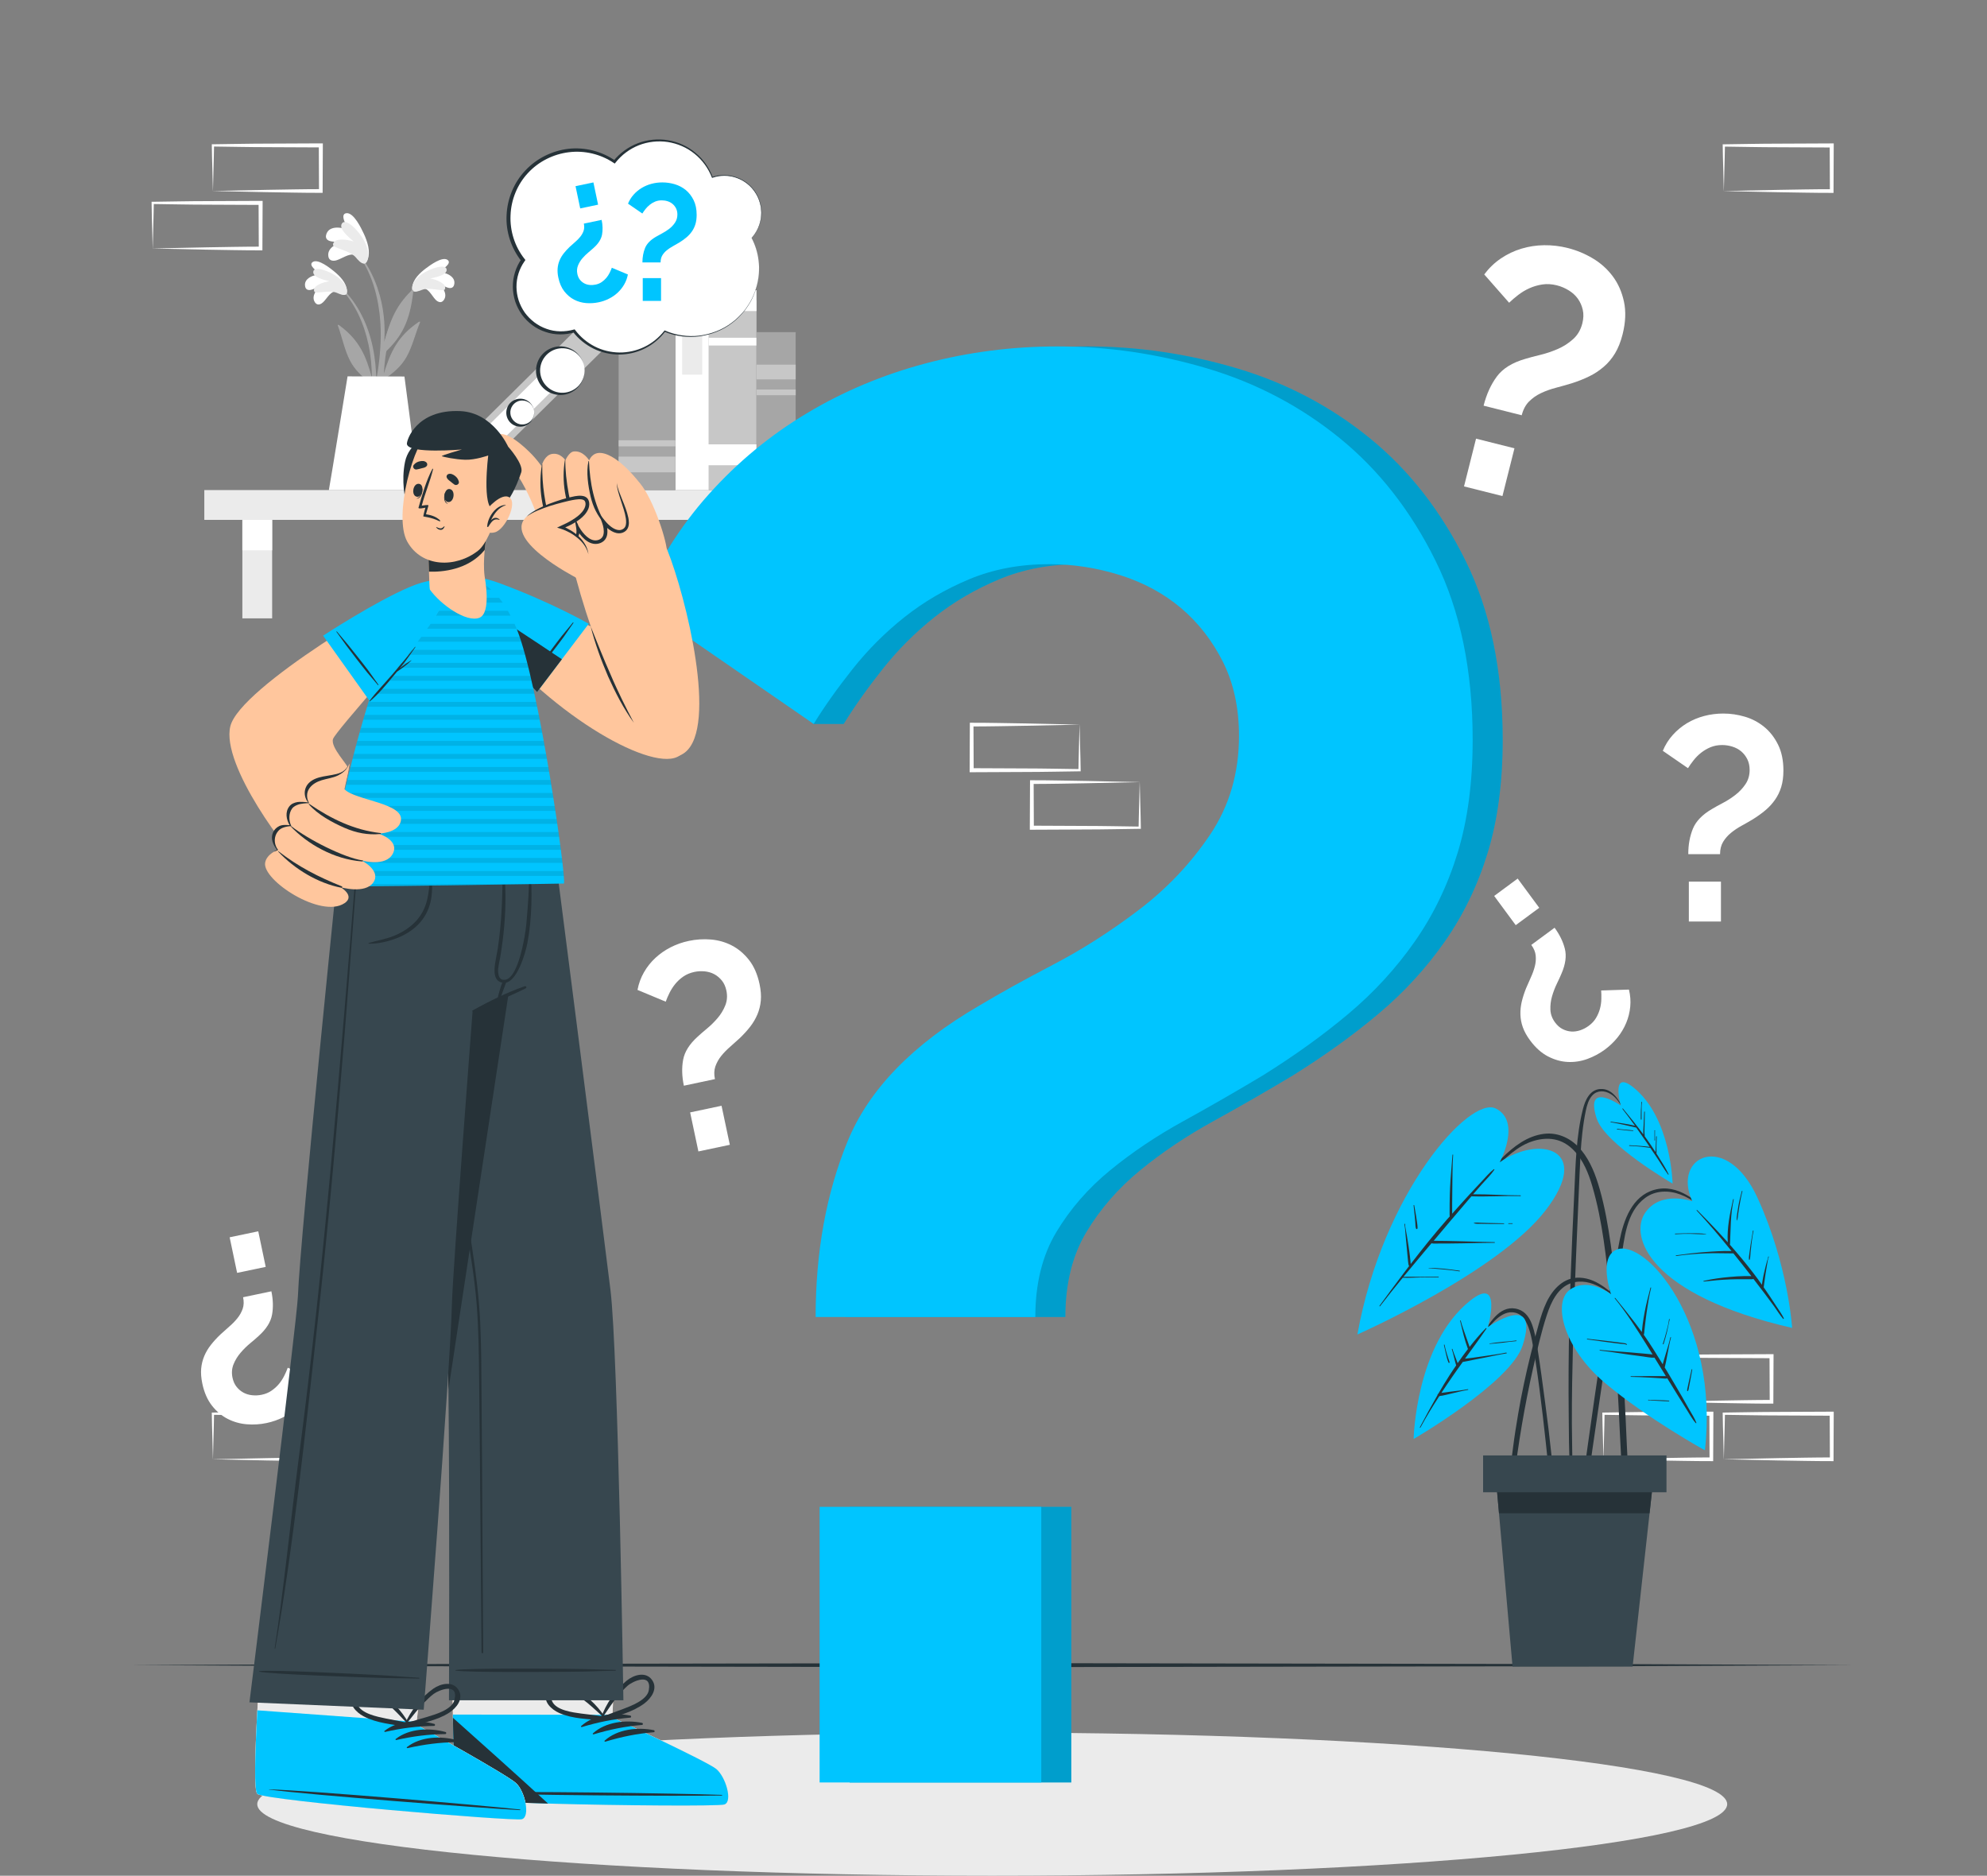 <svg width="570" height="538" viewBox="0 0 570 538" fill="none" xmlns="http://www.w3.org/2000/svg">
<rect x="0" y="0" width="570" height="538" fill="#808080" stroke="none"/>
<path d="M58.609 149.109L253.365 149.109V140.566L58.609 140.566V149.109Z" fill="#EBEBEB"/>
<path d="M242.448 149.109H233.905V177.359H242.448V149.109Z" fill="#EBEBEB"/>
<path d="M242.448 149.109H233.905V157.84H242.448V149.109Z" fill="white"/>
<path d="M78.07 149.109H69.526V177.359H78.07V149.109Z" fill="#EBEBEB"/>
<path d="M78.07 149.109H69.526V157.84H78.07V149.109Z" fill="white"/>
<path d="M217.016 140.565V86.134H203.306V140.565H217.016Z" fill="#C7C7C7"/>
<path d="M217.016 89.219V83.235H203.306V89.219H217.016Z" fill="white"/>
<path d="M217.016 99.096V96.876H203.306V99.096H217.016Z" fill="white"/>
<path d="M217.016 133.435V127.451H201.599V133.435H217.016Z" fill="white"/>
<path d="M203.317 140.576V77.076H193.733V140.576H203.317Z" fill="white"/>
<path d="M201.435 107.453V83.037H195.685V107.453H201.435Z" fill="#EBEBEB"/>
<path d="M132.3 140.596L177.46 95.954L170.722 89.138L125.562 133.78L132.3 140.596Z" fill="#C7C7C7"/>
<path d="M141.534 128.725L158.898 111.56L154.855 107.47L137.491 124.635L141.534 128.725Z" fill="white"/>
<path d="M193.733 140.577V92.353H177.464V140.577H193.733Z" fill="#A6A6A6"/>
<path d="M193.733 135.47V130.97H177.464V135.47H193.733Z" fill="#C7C7C7"/>
<path d="M193.745 128.023V126.282H177.475V128.023H193.745Z" fill="#C7C7C7"/>
<path d="M228.248 140.588V95.262H217.016V140.588H228.248Z" fill="#A6A6A6"/>
<path d="M228.248 135.773V131.553H217.016V135.773H228.248Z" fill="#C7C7C7"/>
<path d="M228.248 108.821V104.602H217.016V108.821H228.248Z" fill="#C7C7C7"/>
<path d="M228.259 113.355V111.719H217.027V113.355H228.259Z" fill="#C7C7C7"/>
<path d="M97.998 82.511C107.582 91.896 109.195 106.413 107.173 119.141C107.126 119.433 106.67 119.351 106.67 119.082C106.67 116.184 106.752 113.32 106.752 110.457C106.705 110.328 106.658 110.199 106.6 110.071C104.099 108.248 101.796 106.191 100.37 103.374C98.769 100.23 98.138 96.677 96.911 93.381C96.794 93.065 97.133 93.159 97.355 93.322C103.187 97.623 105.045 102.252 106.717 108.435C106.635 105.22 106.39 102.018 105.7 98.804C104.438 92.936 101.948 87.116 97.729 82.756C97.577 82.593 97.811 82.336 97.986 82.499L97.998 82.511Z" fill="#A6A6A6"/>
<path d="M96.186 83.598C94.538 83.656 93.498 86.286 92.212 87.058C91.534 87.467 90.868 87.443 90.389 86.777C89.115 85 90.868 82.803 92.504 81.576C91.324 82.055 90.354 82.908 89.091 83.154C88.32 83.294 87.724 83.013 87.549 82.23C86.988 79.811 90.027 78.724 92.119 78.677C91.102 77.976 88.215 76.059 89.746 75.124C91.301 74.177 94.702 76.912 95.812 77.812C97.437 79.133 99.389 81.108 99.459 83.177C99.552 85.597 97.448 84.1 96.174 83.598H96.186Z" fill="white"/>
<path d="M96.665 84.008C94.561 83.049 90.506 84.429 90.167 83.634C89.465 82.009 92.703 80.899 94.456 80.677C92.843 80.244 89.769 79.543 89.863 77.989C89.98 76.095 94.596 77.72 96.922 79.508C99.868 81.764 99.844 83.938 99.353 84.382C98.687 84.978 97.016 84.16 96.665 84.008Z" fill="#EBEBEB"/>
<path d="M119.831 81.576C109.896 90.587 107.734 105.034 109.265 117.82C109.312 118.112 109.756 118.054 109.768 117.773C109.873 114.875 109.896 112.011 110.013 109.148C110.071 109.019 110.118 108.902 110.177 108.774C112.748 107.056 115.121 105.08 116.652 102.322C118.37 99.236 119.13 95.707 120.485 92.469C120.614 92.153 120.275 92.235 120.041 92.387C114.045 96.466 112.012 101.013 110.107 107.137C110.305 103.935 110.679 100.732 111.486 97.553C112.97 91.733 115.682 86.017 120.065 81.821C120.228 81.658 119.995 81.401 119.819 81.553L119.831 81.576Z" fill="#A6A6A6"/>
<path d="M121.584 82.745C123.232 82.862 124.167 85.538 125.418 86.356C126.084 86.789 126.75 86.789 127.253 86.134C128.597 84.405 126.925 82.149 125.336 80.863C126.493 81.389 127.428 82.277 128.69 82.57C129.45 82.745 130.058 82.476 130.268 81.705C130.923 79.309 127.919 78.117 125.838 77.976C126.879 77.31 129.847 75.51 128.34 74.517C126.82 73.511 123.314 76.118 122.168 76.971C120.485 78.233 118.475 80.127 118.323 82.196C118.136 84.603 120.298 83.201 121.584 82.745Z" fill="white"/>
<path d="M121.093 83.13C123.232 82.253 127.229 83.784 127.603 83.001C128.363 81.4 125.172 80.173 123.431 79.88C125.055 79.507 128.164 78.934 128.129 77.379C128.082 75.486 123.419 76.935 121.011 78.63C117.984 80.769 117.926 82.943 118.393 83.399C119.036 84.018 120.742 83.27 121.093 83.118V83.13Z" fill="#EBEBEB"/>
<path d="M109.662 105.384C108.926 110.13 108.014 115.05 106.577 119.632C106.436 120.053 105.817 119.947 105.887 119.492C106.542 115.097 107.734 110.784 108.377 106.401C109.043 101.96 109.393 97.448 109.136 92.96C108.716 85.562 106.705 77.684 101.878 71.898C101.773 71.758 101.995 71.571 102.112 71.7C111.778 82.979 110.247 96.794 110.235 98.033C111.602 93.369 113.017 88.016 118.194 83.259C118.416 83.049 118.592 83.154 118.557 83.505C117.633 92.165 115.226 96.677 110.2 101.305C110.06 102.673 109.884 104.04 109.662 105.396V105.384Z" fill="#A6A6A6"/>
<path d="M101.796 73.184C100.055 72.413 97.659 74.622 95.941 74.774C95.029 74.855 94.351 74.493 94.199 73.558C93.767 71.069 96.689 69.678 99.015 69.234C97.554 69.14 96.116 69.537 94.678 69.152C93.814 68.906 93.334 68.31 93.545 67.422C94.188 64.629 97.881 65.037 100.066 66.031C99.377 64.792 97.332 61.356 99.4 61.145C101.492 60.947 103.643 65.493 104.344 66.989C105.373 69.187 106.39 72.214 105.431 74.4C104.309 76.959 102.872 74.353 101.808 73.184H101.796Z" fill="white"/>
<path d="M102.088 73.85C100.382 71.793 95.485 71.186 95.532 70.18C95.625 68.147 99.54 68.614 101.469 69.269C100.02 68.006 97.168 65.739 98.044 64.173C99.12 62.268 103.082 66.277 104.601 69.316C106.518 73.137 105.408 75.382 104.683 75.592C103.69 75.872 102.369 74.189 102.088 73.85Z" fill="#EBEBEB"/>
<path d="M116.02 107.99L120.286 140.576H94.339C94.877 137.689 99.704 107.955 99.704 107.955L116.02 107.99Z" fill="white"/>
<path d="M425.597 116.336C426.416 113.099 427.678 110.317 429.384 108.003C431.091 105.688 433.837 103.994 437.636 102.907C438.781 102.556 440.172 102.194 441.82 101.796C443.468 101.399 445.116 100.85 446.776 100.137C448.436 99.424 449.92 98.489 451.241 97.296C452.561 96.116 453.45 94.597 453.917 92.75C454.268 91.359 454.315 90.073 454.046 88.881C453.777 87.689 453.309 86.625 452.632 85.679C451.954 84.732 451.077 83.937 450.013 83.283C448.95 82.628 447.816 82.149 446.624 81.845C445.163 81.483 443.784 81.389 442.463 81.588C441.142 81.787 439.915 82.149 438.758 82.663C437.601 83.177 436.526 83.832 435.532 84.592C434.527 85.363 433.65 86.111 432.914 86.836L425.773 78.713C427.152 76.878 428.742 75.347 430.565 74.119C432.388 72.892 434.34 71.957 436.444 71.326C438.536 70.695 440.71 70.356 442.977 70.332C445.233 70.309 447.489 70.566 449.745 71.139C452.258 71.77 454.654 72.764 456.909 74.108C459.177 75.452 461.082 77.158 462.636 79.239C464.191 81.319 465.266 83.75 465.862 86.544C466.458 89.337 466.33 92.446 465.465 95.894C464.927 98.009 464.214 99.821 463.314 101.317C462.414 102.813 461.327 104.111 460.065 105.197C458.803 106.284 457.412 107.208 455.892 107.944C454.373 108.692 452.69 109.358 450.855 109.943C449.336 110.399 447.816 110.831 446.308 111.228C444.801 111.626 443.386 112.128 442.077 112.748C440.757 113.367 439.611 114.174 438.629 115.156C437.648 116.137 436.946 117.458 436.526 119.106L425.609 116.359L425.597 116.336ZM419.976 139.513L423.424 125.815L434.445 128.585L430.997 142.283L419.976 139.513Z" fill="white"/>
<path d="M77.848 370.36C78.35 372.768 78.42 375.024 78.035 377.116C77.649 379.208 76.375 381.218 74.213 383.17C73.57 383.766 72.763 384.468 71.793 385.262C70.823 386.057 69.912 386.957 69.047 387.962C68.182 388.968 67.492 390.078 67.001 391.282C66.51 392.486 66.405 393.783 66.697 395.162C66.919 396.202 67.305 397.067 67.866 397.768C68.427 398.47 69.082 399.031 69.841 399.44C70.601 399.849 71.431 400.094 72.354 400.188C73.278 400.281 74.178 400.235 75.066 400.048C76.153 399.826 77.1 399.428 77.906 398.867C78.713 398.306 79.414 397.675 80.01 396.962C80.606 396.249 81.109 395.466 81.529 394.636C81.95 393.806 82.289 393.023 82.546 392.299L89.909 395.384C89.594 397.044 89.021 398.575 88.215 399.989C87.408 401.392 86.403 402.642 85.223 403.741C84.042 404.84 82.698 405.763 81.214 406.511C79.729 407.259 78.14 407.808 76.468 408.159C74.598 408.556 72.693 408.673 70.753 408.51C68.813 408.346 67.001 407.832 65.295 406.955C63.588 406.079 62.092 404.816 60.795 403.157C59.498 401.497 58.574 399.393 58.037 396.833C57.709 395.256 57.593 393.83 57.709 392.544C57.826 391.258 58.13 390.054 58.609 388.921C59.089 387.787 59.72 386.735 60.491 385.753C61.263 384.772 62.163 383.778 63.191 382.796C64.056 382.002 64.921 381.218 65.786 380.47C66.662 379.722 67.434 378.928 68.1 378.098C68.778 377.256 69.28 376.356 69.619 375.386C69.958 374.416 69.993 373.317 69.736 372.078L77.871 370.372L77.848 370.36ZM74.084 353.167L76.223 363.371L68.018 365.089L65.879 354.886L74.084 353.167Z" fill="white"/>
<path d="M445.935 266.069C447.396 268.056 448.389 270.078 448.903 272.135C449.418 274.192 449.102 276.553 447.945 279.23C447.606 280.048 447.162 281.006 446.612 282.14C446.063 283.262 445.607 284.466 445.233 285.74C444.859 287.014 444.707 288.3 444.754 289.609C444.813 290.918 445.257 292.133 446.098 293.267C446.729 294.12 447.442 294.751 448.249 295.16C449.055 295.57 449.885 295.803 450.738 295.862C451.591 295.92 452.456 295.792 453.333 295.499C454.21 295.196 455.004 294.775 455.741 294.237C456.629 293.583 457.33 292.835 457.833 291.993C458.335 291.152 458.709 290.275 458.955 289.387C459.2 288.487 459.341 287.575 459.364 286.64C459.399 285.705 459.376 284.863 459.317 284.092L467.288 283.835C467.686 285.483 467.814 287.107 467.662 288.72C467.51 290.333 467.125 291.888 466.505 293.384C465.886 294.868 465.056 296.271 464.016 297.568C462.975 298.866 461.76 300.023 460.392 301.039C458.85 302.173 457.167 303.073 455.343 303.739C453.52 304.394 451.65 304.686 449.733 304.593C447.816 304.499 445.935 303.973 444.064 303.003C442.194 302.033 440.476 300.502 438.922 298.398C437.963 297.101 437.274 295.85 436.841 294.635C436.409 293.419 436.187 292.192 436.152 290.965C436.117 289.737 436.257 288.51 436.537 287.295C436.83 286.079 437.239 284.805 437.765 283.484C438.221 282.397 438.688 281.334 439.167 280.293C439.646 279.253 440.02 278.213 440.289 277.173C440.558 276.133 440.64 275.104 440.535 274.075C440.441 273.047 440.009 272.03 439.272 271.025L445.958 266.093L445.935 266.069ZM435.369 251.997L441.552 260.377L434.808 265.356L428.625 256.976L435.369 251.997Z" fill="white"/>
<path d="M484.306 244.984C484.306 242.272 484.75 239.841 485.638 237.679C486.527 235.517 488.35 233.647 491.12 232.034C491.95 231.531 492.978 230.97 494.194 230.327C495.409 229.696 496.602 228.936 497.759 228.048C498.916 227.16 499.898 226.131 500.704 224.939C501.51 223.747 501.908 222.38 501.908 220.837C501.908 219.68 501.686 218.651 501.242 217.763C500.798 216.875 500.213 216.126 499.5 215.519C498.776 214.911 497.934 214.455 496.964 214.151C495.994 213.847 495.012 213.695 494.019 213.695C492.803 213.695 491.693 213.906 490.699 214.315C489.706 214.724 488.806 215.262 487.999 215.893C487.193 216.524 486.48 217.249 485.837 218.055C485.206 218.861 484.657 219.621 484.224 220.334L477.001 215.355C477.714 213.637 478.672 212.118 479.865 210.797C481.057 209.464 482.412 208.354 483.932 207.431C485.451 206.519 487.099 205.829 488.864 205.362C490.629 204.894 492.464 204.661 494.346 204.661C496.45 204.661 498.518 204.965 500.564 205.572C502.609 206.18 504.444 207.15 506.08 208.483C507.717 209.815 509.038 211.51 510.066 213.59C511.095 215.671 511.597 218.137 511.597 221.012C511.597 222.789 511.387 224.343 510.978 225.699C510.569 227.055 509.973 228.282 509.189 229.392C508.418 230.503 507.506 231.496 506.454 232.384C505.403 233.273 504.21 234.126 502.89 234.956C501.779 235.622 500.681 236.253 499.57 236.861C498.46 237.469 497.455 238.146 496.543 238.894C495.631 239.643 494.883 240.496 494.299 241.466C493.715 242.436 493.422 243.605 493.422 244.996H484.294L484.306 244.984ZM484.47 264.316V252.862H493.68V264.316H484.47Z" fill="white"/>
<path d="M196.176 311.395C195.615 308.742 195.545 306.276 195.965 303.973C196.386 301.682 197.777 299.462 200.15 297.323C200.863 296.668 201.739 295.897 202.803 295.02C203.866 294.144 204.872 293.15 205.818 292.052C206.777 290.941 207.513 289.726 208.051 288.393C208.588 287.061 208.694 285.647 208.378 284.127C208.133 282.993 207.712 282.035 207.092 281.264C206.473 280.492 205.748 279.884 204.918 279.429C204.089 278.984 203.165 278.716 202.16 278.61C201.155 278.517 200.161 278.564 199.18 278.774C197.987 279.031 196.947 279.464 196.059 280.071C195.171 280.679 194.399 281.38 193.745 282.175C193.09 282.97 192.541 283.823 192.085 284.735C191.629 285.647 191.255 286.511 190.975 287.306L182.875 283.928C183.226 282.105 183.845 280.41 184.733 278.868C185.622 277.325 186.709 275.946 188.018 274.742C189.315 273.538 190.788 272.521 192.412 271.691C194.049 270.861 195.778 270.254 197.625 269.868C199.682 269.435 201.774 269.295 203.902 269.471C206.029 269.646 208.027 270.207 209.897 271.165C211.767 272.124 213.415 273.515 214.853 275.326C216.279 277.138 217.296 279.464 217.892 282.269C218.254 283.999 218.383 285.576 218.254 286.979C218.126 288.393 217.798 289.714 217.272 290.965C216.747 292.203 216.057 293.372 215.215 294.459C214.374 295.546 213.38 296.633 212.258 297.72C211.312 298.597 210.365 299.45 209.407 300.28C208.448 301.11 207.607 301.975 206.87 302.898C206.134 303.821 205.585 304.815 205.211 305.878C204.848 306.942 204.801 308.157 205.094 309.513L196.164 311.407L196.176 311.395ZM200.348 330.271L197.976 319.062L206.987 317.157L209.36 328.354L200.348 330.259V330.271Z" fill="white"/>
<path d="M477.235 402.058L492.85 401.73L500.541 401.602C503.1 401.543 505.637 401.555 508.196 401.532L507.67 402.058L507.612 388.979L508.196 389.563L492.721 389.493C487.567 389.493 482.401 389.365 477.247 389.306L477.562 388.991C477.539 391.13 477.457 393.28 477.41 395.466L477.247 402.069L477.235 402.058ZM477.235 402.058L477.071 395.583C477.013 393.397 476.943 391.188 476.919 388.979V388.663H477.235C482.389 388.605 487.555 388.476 492.71 388.476L508.185 388.406H508.769V388.991L508.711 402.069V402.595H508.185C505.578 402.572 502.96 402.595 500.365 402.525L492.581 402.397L477.247 402.069L477.235 402.058Z" fill="white"/>
<path d="M494.498 418.55L510.113 418.223L517.804 418.094C520.363 418.036 522.9 418.047 525.459 418.024L524.933 418.55L524.875 405.471L525.459 406.056L509.985 405.985C504.83 405.985 499.664 405.857 494.51 405.798L494.825 405.483C494.802 407.622 494.72 409.772 494.673 411.958L494.51 418.562L494.498 418.55ZM494.498 418.55L494.335 412.075C494.276 409.889 494.206 407.68 494.183 405.471V405.156H494.498C499.653 405.097 504.819 404.969 509.973 404.969L525.448 404.898H526.032V405.483L525.974 418.562V419.088H525.448C522.841 419.064 520.223 419.088 517.629 419.017L509.844 418.889L494.51 418.562L494.498 418.55Z" fill="white"/>
<path d="M459.972 418.55L475.587 418.223L483.278 418.094C485.837 418.036 488.374 418.047 490.933 418.024L490.407 418.55L490.349 405.471L490.933 406.056L475.459 405.985C470.304 405.985 465.138 405.857 459.984 405.798L460.299 405.483C460.276 407.622 460.194 409.772 460.147 411.958L459.984 418.562L459.972 418.55ZM459.972 418.55L459.808 412.075C459.75 409.889 459.68 407.68 459.656 405.471V405.156H459.972C465.126 405.097 470.292 404.969 475.447 404.969L490.922 404.898H491.506V405.483L491.448 418.562V419.088H490.922C488.315 419.064 485.697 419.088 483.102 419.017L475.318 418.889L459.984 418.562L459.972 418.55Z" fill="white"/>
<path d="M61.076 418.55L76.691 418.223L84.382 418.094C86.941 418.036 89.477 418.047 92.037 418.024L91.511 418.55L91.453 405.471L92.037 406.056L76.562 405.985C71.408 405.985 66.242 405.857 61.087 405.798L61.403 405.483C61.38 407.622 61.298 409.772 61.251 411.958L61.087 418.562L61.076 418.55ZM61.076 418.55L60.912 412.075C60.854 409.889 60.784 407.68 60.76 405.471V405.156H61.076C66.23 405.097 71.396 404.969 76.551 404.969L92.025 404.898H92.61V405.483L92.551 418.562V419.088H92.025C89.419 419.064 86.801 419.088 84.206 419.017L76.422 418.889L61.087 418.562L61.076 418.55Z" fill="white"/>
<path d="M61.076 54.776L76.691 54.448L84.382 54.32C86.941 54.261 89.477 54.273 92.037 54.249L91.511 54.776L91.453 41.697L92.037 42.281L76.562 42.211C71.408 42.211 66.242 42.082 61.087 42.024L61.403 41.708C61.38 43.847 61.298 45.998 61.251 48.184L61.087 54.787L61.076 54.776ZM61.076 54.776L60.912 48.3C60.854 46.115 60.784 43.906 60.76 41.697V41.381H61.076C66.23 41.323 71.396 41.194 76.551 41.194L92.025 41.124H92.61V41.708L92.551 54.787V55.313H92.025C89.419 55.29 86.801 55.313 84.206 55.243L76.422 55.114L61.087 54.787L61.076 54.776Z" fill="white"/>
<path d="M43.801 71.267L59.416 70.94L67.107 70.811C69.666 70.753 72.203 70.765 74.762 70.741L74.236 71.267L74.178 58.188L74.762 58.773L59.288 58.703C54.133 58.703 48.967 58.574 43.813 58.516L44.128 58.2C44.105 60.339 44.023 62.49 43.976 64.675L43.813 71.279L43.801 71.267ZM43.801 71.267L43.637 64.792C43.579 62.606 43.509 60.397 43.486 58.188V57.873H43.801C48.955 57.814 54.121 57.686 59.276 57.686L74.751 57.616H75.335V58.2L75.276 71.279V71.805H74.751C72.144 71.781 69.526 71.805 66.931 71.735L59.147 71.606L43.813 71.279L43.801 71.267Z" fill="white"/>
<path d="M494.498 54.787L510.113 54.46L517.804 54.331C520.363 54.273 522.9 54.285 525.459 54.273L524.933 54.799L524.875 41.72L525.459 42.304L509.985 42.234C504.83 42.234 499.664 42.106 494.51 42.047L494.825 41.732C494.802 43.871 494.72 46.021 494.673 48.207L494.51 54.811L494.498 54.787ZM494.498 54.787L494.335 48.312C494.276 46.127 494.206 43.917 494.183 41.708V41.393H494.498C499.653 41.334 504.819 41.206 509.973 41.206L525.448 41.136H526.032V41.72L525.974 54.799V55.325H525.448C522.841 55.301 520.223 55.325 517.629 55.255L509.844 55.126L494.51 54.799L494.498 54.787Z" fill="white"/>
<path d="M326.952 224.332L311.337 224.659L303.646 224.788C301.087 224.846 298.55 224.835 295.991 224.858L296.517 224.332L296.575 237.411L295.991 236.826L311.466 236.897C316.62 236.897 321.786 237.025 326.94 237.084L326.625 237.399C326.648 235.26 326.73 233.11 326.777 230.924L326.94 224.32L326.952 224.332ZM326.952 224.332L327.116 230.807C327.174 232.993 327.244 235.202 327.268 237.411V237.726H326.952C321.798 237.785 316.632 237.913 311.477 237.913L296.002 237.984H295.418V237.399L295.477 224.32V223.794H296.002C298.609 223.818 301.227 223.794 303.822 223.865L311.606 223.993L326.94 224.32L326.952 224.332Z" fill="white"/>
<path d="M309.689 207.84L294.074 208.168L286.383 208.296C283.824 208.355 281.287 208.343 278.728 208.366L279.254 207.84L279.312 220.919L278.728 220.335L294.203 220.405C299.357 220.405 304.523 220.533 309.677 220.592L309.362 220.907C309.385 218.769 309.467 216.618 309.514 214.432L309.677 207.829L309.689 207.84ZM309.689 207.84L309.853 214.315C309.911 216.501 309.981 218.71 310.005 220.919V221.235H309.689C304.535 221.293 299.369 221.422 294.214 221.422L278.739 221.492H278.155V220.907L278.213 207.829V207.303H278.739C281.346 207.326 283.964 207.303 286.559 207.373L294.343 207.501L309.677 207.829L309.689 207.84Z" fill="white"/>
<path d="M37.279 477.597L99.12 477.317L160.949 477.211L284.63 477.013L408.3 477.211L470.14 477.317L531.981 477.597L470.14 477.889L408.3 477.983L284.63 478.181L160.949 477.983L99.12 477.878L37.279 477.597Z" fill="#263238"/>
<path d="M284.63 538C401.073 538 495.468 528.811 495.468 517.476C495.468 506.141 401.073 496.952 284.63 496.952C168.187 496.952 73.792 506.141 73.792 517.476C73.792 528.811 168.187 538 284.63 538Z" fill="#EBEBEB"/>
<path d="M491.529 348.994C487.088 344.646 481.349 339.387 474.57 341.269C468.188 343.034 465.746 350 464.6 355.808C463.128 363.289 461.982 370.851 460.79 378.389C459.586 385.998 458.464 393.619 457.365 401.251C456.746 405.552 456.138 409.853 455.53 414.166C455.227 416.317 454.934 418.467 454.63 420.63C454.338 422.745 453.988 424.849 453.871 426.976C453.836 427.654 454.899 427.747 455.051 427.105C455.869 423.516 456.208 419.776 456.746 416.141C457.272 412.471 457.81 408.813 458.347 405.143C459.411 397.861 460.509 390.592 461.608 383.31C462.707 376.028 463.841 368.759 464.998 361.489C465.979 355.329 466.447 347.662 471.917 343.606C474.909 341.374 478.743 341.351 482.132 342.648C485.732 344.015 488.595 346.598 491.412 349.146C491.506 349.228 491.623 349.1 491.541 349.006L491.529 348.994Z" fill="#263238"/>
<path d="M485.463 344.553C485.463 344.553 476.393 341.292 471.905 347.908C467.429 354.535 472.782 371.377 514.098 380.879C514.098 380.879 513.011 362.845 504.152 343.525C495.293 324.205 479.514 331.521 485.451 344.542L485.463 344.553Z" fill="#00C5FF"/>
<path d="M511.726 378.121C511.153 376.952 510.358 375.865 509.645 374.766C508.956 373.703 508.254 372.639 507.553 371.587C507.027 370.792 506.478 370.009 505.94 369.226C505.975 369.039 505.987 368.84 506.022 368.63C506.069 368.268 506.116 367.917 506.162 367.555C506.268 366.783 506.373 366.012 506.49 365.24C506.606 364.469 506.735 363.698 506.875 362.938C507.027 362.155 507.109 361.232 507.413 360.507C507.46 360.39 507.249 360.332 507.238 360.472C507.191 360.928 506.992 361.395 506.864 361.839C506.77 362.19 506.677 362.529 506.583 362.879C506.384 363.663 506.197 364.446 506.01 365.24C505.847 365.965 505.707 366.701 505.59 367.438C505.531 367.788 505.473 368.139 505.426 368.501C504.69 367.449 503.942 366.409 503.159 365.392C500.961 362.506 498.647 359.724 496.239 357.012C496.239 356.989 496.274 356.965 496.274 356.942C496.485 352.606 496.38 348.305 497.35 344.027C497.373 343.91 497.198 343.852 497.174 343.968C496.274 347.977 495.374 352.185 495.632 356.323C494.767 355.364 493.902 354.406 493.013 353.459C491.003 351.297 488.946 349.17 486.854 347.077C486.772 346.996 486.632 347.113 486.714 347.206C490.197 350.958 493.504 354.862 496.719 358.835C494.206 358.754 491.658 358.929 489.168 359.116C486.363 359.326 483.581 359.677 480.8 360.063C480.683 360.074 480.718 360.261 480.835 360.25C483.605 359.841 486.398 359.619 489.192 359.502C491.891 359.385 494.568 359.502 497.256 359.502C498.998 361.664 500.716 363.826 502.411 366.024C502.294 366.024 502.165 366.024 502.025 366.024C501.394 366.012 500.763 366 500.12 366.024C498.869 366.047 497.607 366.129 496.356 366.246C493.797 366.468 491.237 366.818 488.724 367.391C488.607 367.414 488.642 367.59 488.759 367.578C491.295 367.286 493.843 367.052 496.391 366.959C497.607 366.912 498.822 366.912 500.05 366.912C500.681 366.912 501.312 366.912 501.955 366.912C502.34 366.912 502.679 366.959 502.995 366.818C504.105 368.256 505.216 369.705 506.314 371.155C507.191 372.312 508.056 373.469 508.909 374.649C509.774 375.853 510.557 377.162 511.527 378.284C511.597 378.366 511.726 378.272 511.679 378.179L511.726 378.121Z" fill="#263238"/>
<path d="M489.413 353.939C487.964 353.705 486.456 353.728 484.995 353.728C483.523 353.728 482.05 353.775 480.577 353.822C480.449 353.822 480.449 354.02 480.577 354.009C482.073 353.903 483.569 353.88 485.066 353.904C486.515 353.927 487.964 354.067 489.402 354.02C489.448 354.02 489.46 353.95 489.402 353.95L489.413 353.939Z" fill="#263238"/>
<path d="M502.375 357.27C502.551 355.855 502.726 354.441 503.018 353.05C503.042 352.922 502.855 352.875 502.843 353.015C502.633 354.406 502.364 355.785 502.153 357.176C502.048 357.866 501.955 358.567 501.873 359.268C501.791 359.911 501.651 360.601 501.709 361.244C501.709 361.36 501.92 361.384 501.955 361.267C502.118 360.647 502.107 359.946 502.165 359.303C502.235 358.637 502.305 357.959 502.387 357.293L502.375 357.27Z" fill="#263238"/>
<path d="M499.664 341.631C499.301 343.01 498.939 344.389 498.694 345.792C498.565 346.505 498.46 347.218 498.355 347.931C498.261 348.609 498.144 349.333 498.215 350.023C498.215 350.081 498.308 350.081 498.32 350.023C498.518 349.392 498.553 348.691 498.647 348.036C498.74 347.346 498.846 346.669 498.963 345.979C499.208 344.541 499.465 343.115 499.839 341.69C499.874 341.573 499.699 341.514 499.664 341.631Z" fill="#263238"/>
<path d="M445.853 425.434C445.631 422.827 445.374 420.232 445.093 417.638C444.556 412.495 443.925 407.352 443.235 402.221C442.545 397.102 441.891 391.983 441.073 386.887C440.699 384.549 440.301 382.153 439.495 379.921C438.794 378.004 437.648 376.263 435.638 375.573C430.776 373.89 427.491 378.939 425.539 382.504C425.481 382.609 425.633 382.691 425.703 382.597C426.884 380.914 430.121 376.169 433.814 376.391C436.292 376.543 438.279 378.296 439.471 384.479C442.44 399.896 445.117 431.184 445.432 433.229C445.596 434.316 446.367 434.27 446.367 433.101C446.379 430.541 446.087 427.982 445.865 425.434H445.853Z" fill="#263238"/>
<path d="M426.848 380.587C426.848 380.587 431.091 365.58 421.706 373.083C406.067 385.566 405.518 412.74 405.518 412.74C405.518 412.74 433.312 396.599 436.771 385.952C441.914 370.091 426.86 380.599 426.86 380.599L426.848 380.587Z" fill="#00C5FF"/>
<path d="M432.108 387.951C429.922 388.395 427.713 388.687 425.516 389.003C424.476 389.154 423.435 389.295 422.383 389.447C421.682 389.54 420.969 389.61 420.256 389.704C422.325 386.852 424.417 384.012 426.404 381.101C426.486 380.985 426.311 380.868 426.217 380.961C424.569 382.644 423.038 384.456 421.577 386.326C421.168 385.169 420.759 384 420.35 382.843C419.882 381.499 419.368 380.166 419.029 378.776C419.006 378.659 418.819 378.717 418.854 378.834C419.228 380.213 419.497 381.616 419.871 382.995C420.221 384.327 420.63 385.636 421.098 386.934C420.081 388.255 419.099 389.61 418.152 390.978C417.673 389.622 417.077 388.313 416.656 386.934C416.621 386.817 416.446 386.875 416.481 386.992C416.984 388.512 417.253 390.101 417.72 391.632C417.077 392.567 416.446 393.491 415.838 394.437C414.716 396.167 413.653 397.944 412.624 399.72C412.46 399.814 412.355 399.942 412.379 400.141C410.625 403.18 408.954 406.266 407.306 409.375C407.248 409.48 407.411 409.573 407.47 409.468C409.118 406.394 410.953 403.402 412.87 400.468C412.87 400.468 412.881 400.468 412.893 400.468C413.092 400.351 413.547 400.34 413.805 400.293C414.12 400.223 414.447 400.153 414.763 400.083C415.476 399.931 416.189 399.744 416.902 399.568C418.316 399.218 419.707 398.89 421.133 398.633C421.25 398.61 421.191 398.435 421.074 398.458C419.391 398.774 417.708 398.972 416.002 399.171C415.195 399.265 414.401 399.37 413.606 399.498C413.571 399.498 413.536 399.498 413.489 399.51C414.494 397.991 415.499 396.483 416.528 394.998C417.533 393.537 418.573 392.088 419.613 390.639C420.572 390.499 421.53 390.253 422.489 390.066C423.564 389.856 424.639 389.645 425.715 389.435C427.865 389.014 430.004 388.523 432.178 388.173C432.295 388.149 432.248 387.974 432.12 387.997L432.108 387.951Z" fill="#263238"/>
<path d="M415.405 389.423C415.277 389.026 415.16 388.628 415.031 388.231C414.763 387.401 414.564 386.571 414.389 385.718C414.365 385.601 414.19 385.66 414.213 385.776C414.4 386.618 414.587 387.471 414.786 388.313C414.973 389.143 415.183 390.019 415.511 390.802C415.592 391.001 415.896 390.919 415.838 390.709C415.721 390.276 415.546 389.856 415.405 389.435V389.423Z" fill="#263238"/>
<path d="M434.948 384.48C433.685 384.667 432.4 384.76 431.126 384.865C429.84 384.982 428.578 385.157 427.304 385.344C427.234 385.344 427.234 385.461 427.304 385.461C428.589 385.368 429.852 385.274 431.126 385.111C432.4 384.947 433.662 384.76 434.948 384.667C435.065 384.667 435.065 384.468 434.948 384.48Z" fill="#263238"/>
<path d="M466.306 406.441C465.816 395.396 465.114 384.362 464.004 373.364C463.455 367.882 462.835 362.412 462.064 356.954C461.304 351.613 460.381 346.271 458.896 341.07C457.763 337.096 456.267 333.099 453.613 329.873C450.995 326.682 447.127 324.695 442.931 325.21C438.092 325.806 434.2 328.856 430.834 332.164C427.059 335.881 423.599 339.925 420.093 343.899C419.204 344.904 418.328 345.909 417.463 346.926C417.381 347.019 417.521 347.148 417.603 347.054C421.028 343.127 424.581 339.305 428.297 335.659C431.734 332.281 435.275 328.599 440.032 327.208C442.241 326.565 444.625 326.378 446.846 327.045C448.646 327.582 450.212 328.646 451.51 329.99C454.186 332.772 455.694 336.547 456.769 340.205C459.738 350.362 460.801 361.01 461.912 371.494C463.034 382.153 463.794 392.824 464.32 403.53C464.857 414.283 465.278 425.059 466.318 435.777C466.447 437.098 466.622 438.419 466.786 439.739C466.903 440.628 468.282 440.628 468.2 439.704C467.323 428.624 466.809 417.532 466.318 406.429L466.306 406.441Z" fill="#263238"/>
<path d="M430.226 333.357C430.226 333.357 436.538 321.68 429.081 317.94C421.624 314.2 396.682 342.041 389.389 382.761C389.389 382.761 429.677 364.937 443.363 347.172C457.05 329.406 441.54 325.502 430.226 333.357Z" fill="#00C5FF"/>
<path d="M436.152 342.859C431.629 342.859 427.105 342.52 422.582 342.543C423.435 341.573 424.277 340.591 425.13 339.633C426.311 338.3 427.666 337.003 428.672 335.519C428.73 335.425 428.601 335.297 428.508 335.367C427.246 336.349 426.17 337.646 425.083 338.803C423.95 340.007 422.816 341.222 421.694 342.438C419.964 344.308 418.269 346.213 416.575 348.118C416.575 347.931 416.575 347.744 416.575 347.569C416.575 346.774 416.575 345.979 416.575 345.185C416.575 343.653 416.61 342.111 416.621 340.58C416.656 337.471 416.645 334.338 416.855 331.229C416.855 331.112 416.68 331.112 416.668 331.229C416.446 334.35 416.13 337.459 415.978 340.591C415.908 342.122 415.862 343.665 415.85 345.196C415.85 345.991 415.827 346.786 415.838 347.581C415.838 348.013 415.827 348.469 415.862 348.913C415.593 349.217 415.324 349.497 415.067 349.801C411.455 353.927 408.019 358.205 404.676 362.553C404.676 362.319 404.641 362.062 404.618 361.828C404.571 361.349 404.513 360.87 404.466 360.391C404.349 359.35 404.209 358.322 404.045 357.282C403.905 356.311 403.741 355.341 403.578 354.371C403.391 353.284 403.133 352.186 403.04 351.075C403.04 350.947 402.83 350.97 402.853 351.11C403.087 352.186 403.133 353.331 403.227 354.43C403.32 355.423 403.414 356.417 403.507 357.422C403.601 358.415 403.683 359.42 403.788 360.414C403.835 360.893 403.882 361.372 403.928 361.852C403.952 362.097 403.987 362.331 404.022 362.564C404.069 362.88 404.115 362.927 404.22 363.137C403.648 363.885 403.063 364.633 402.502 365.393C400.223 368.42 397.979 371.471 395.735 374.533C395.665 374.626 395.793 374.755 395.875 374.661C398.002 371.891 400.188 369.168 402.397 366.48C404.057 366.55 405.752 366.433 407.4 366.398C409.153 366.375 410.894 366.363 412.647 366.351C412.764 366.351 412.764 366.164 412.647 366.164C410.894 366.199 409.153 366.223 407.4 366.223C405.81 366.223 404.185 366.153 402.584 366.234C404.536 363.862 406.5 361.513 408.475 359.163C409.199 358.31 409.924 357.457 410.637 356.604C411.292 356.744 411.993 356.674 412.659 356.674C413.454 356.674 414.249 356.674 415.043 356.674C416.528 356.674 418.024 356.639 419.508 356.615C422.582 356.569 425.656 356.463 428.742 356.463C428.859 356.463 428.859 356.276 428.742 356.276C425.656 356.241 422.582 356.101 419.508 356.031C418.024 355.996 416.528 355.949 415.043 355.926C414.249 355.926 413.454 355.902 412.659 355.902C412.203 355.902 411.736 355.867 411.28 355.879C412.975 353.869 414.658 351.87 416.352 349.86C416.399 349.836 416.423 349.801 416.446 349.755C418.094 347.803 419.754 345.862 421.413 343.922C421.647 343.653 421.869 343.396 422.103 343.128C426.801 343.279 431.488 342.964 436.175 343.057C436.292 343.057 436.292 342.87 436.175 342.87L436.152 342.859Z" fill="#263238"/>
<path d="M433.838 350.865C433.475 350.865 433.101 350.865 432.739 350.865C432.634 350.865 432.634 351.029 432.739 351.029C433.101 351.029 433.475 351.029 433.838 351.029C433.955 351.029 433.955 350.842 433.838 350.842V350.865Z" fill="#263238"/>
<path d="M431.395 350.876C429.946 350.853 428.496 350.83 427.047 350.783C426.322 350.76 425.598 350.736 424.873 350.713C424.23 350.689 423.482 350.596 422.851 350.736C422.781 350.748 422.793 350.853 422.851 350.876C423.482 351.063 424.23 351.005 424.885 351.017C425.609 351.028 426.334 351.04 427.059 351.052C428.508 351.063 429.957 351.075 431.407 351.063C431.523 351.063 431.523 350.876 431.407 350.876H431.395Z" fill="#263238"/>
<path d="M418.725 364.469C415.78 364.06 412.8 363.639 409.819 363.663C409.772 363.663 409.784 363.721 409.819 363.733C412.776 364.013 415.745 364.177 418.679 364.656C418.795 364.679 418.842 364.492 418.725 364.481V364.469Z" fill="#263238"/>
<path d="M406.617 351.508C406.582 351.251 406.558 350.993 406.523 350.736C406.441 350.152 406.36 349.567 406.266 348.995C406.091 347.884 405.904 346.786 405.693 345.687C405.67 345.582 405.495 345.617 405.506 345.722C405.647 346.856 405.764 348.001 405.869 349.147C405.915 349.708 405.962 350.269 406.009 350.83C406.056 351.332 406.009 351.963 406.231 352.431C406.313 352.606 406.582 352.536 406.617 352.373C406.687 352.092 406.628 351.812 406.605 351.531L406.617 351.508Z" fill="#263238"/>
<path d="M465.909 318.361C464.472 315.673 462.637 312.131 459.037 312.353C456.068 312.54 454.724 315.567 454.093 318.08C452.129 325.829 451.989 334.011 451.615 341.959C450.809 358.754 450.084 375.561 449.979 392.38C449.944 397.044 449.967 401.707 450.014 406.359C450.061 411.116 450.049 415.896 450.341 420.642C450.364 421.086 451.042 421.074 451.042 420.63C451.066 416.562 450.926 412.495 450.914 408.428C450.902 404.454 450.926 400.492 450.996 396.518C451.124 388.476 451.346 380.447 451.638 372.417C451.931 364.434 452.281 356.452 452.62 348.469C452.784 344.483 452.959 340.486 453.135 336.5C453.31 332.632 453.473 328.763 453.918 324.918C454.163 322.767 454.479 320.617 454.934 318.489C455.25 316.982 455.718 315.345 456.793 314.177C458.219 312.645 460.358 312.751 462.041 313.791C463.782 314.866 464.846 316.666 465.769 318.443C465.828 318.548 465.98 318.443 465.933 318.349L465.909 318.361Z" fill="#263238"/>
<path d="M464.939 317.087C464.939 317.087 461.982 306.638 468.527 311.862C479.42 320.558 479.806 339.481 479.806 339.481C479.806 339.481 460.439 328.237 458.031 320.815C454.443 309.77 464.939 317.087 464.939 317.087Z" fill="#00C5FF"/>
<path d="M475.726 331.72C475.551 331.428 475.364 331.148 475.177 330.867C475.224 330.575 475.177 330.259 475.177 329.979C475.177 329.535 475.177 329.079 475.177 328.635C475.2 327.747 475.236 326.87 475.271 325.982C475.271 325.865 475.095 325.865 475.084 325.982C475.037 326.847 475.002 327.712 474.978 328.576C474.967 329.009 474.943 329.441 474.932 329.874C474.932 330.037 474.908 330.236 474.897 330.435C474.137 329.254 473.354 328.086 472.547 326.94C472.314 326.601 472.068 326.286 471.834 325.958C471.659 324.836 471.764 323.667 471.776 322.545C471.788 321.33 471.811 320.114 471.846 318.899C471.846 318.782 471.659 318.782 471.659 318.899C471.624 320.161 471.566 321.423 471.495 322.686C471.449 323.574 471.367 324.486 471.425 325.386C469.555 322.838 467.568 320.395 465.558 317.952C465.488 317.87 465.348 317.987 465.418 318.069C466.657 319.647 467.849 321.26 469.018 322.884C466.738 322.358 464.424 322.043 462.11 321.716C461.993 321.704 461.946 321.879 462.063 321.891C464.518 322.265 466.925 322.873 469.333 323.41C469.357 323.41 469.368 323.41 469.38 323.41C470.303 324.719 471.227 326.028 472.138 327.349C472.512 327.887 472.875 328.424 473.237 328.962C473.202 328.962 473.167 328.962 473.132 328.95C472.886 328.915 472.629 328.88 472.384 328.845C471.846 328.787 471.308 328.74 470.771 328.693C469.66 328.6 468.538 328.541 467.416 328.483C467.299 328.483 467.299 328.67 467.416 328.67C468.515 328.693 469.614 328.775 470.701 328.892C471.273 328.95 471.858 329.032 472.43 329.102C472.688 329.137 472.933 329.161 473.19 329.196C473.26 329.196 473.342 329.219 473.412 329.231C474.032 330.143 474.651 331.054 475.271 331.978C476.369 333.591 477.339 335.32 478.508 336.887C478.578 336.98 478.707 336.887 478.66 336.793C477.842 335.028 476.72 333.357 475.703 331.709L475.726 331.72Z" fill="#263238"/>
<path d="M470.912 319.915C470.912 319.506 470.912 319.097 470.912 318.7C470.912 317.847 470.9 316.982 471.017 316.14C471.04 316 470.83 315.988 470.83 316.117C470.83 316.958 470.736 317.812 470.701 318.653C470.678 319.074 470.678 319.495 470.678 319.927C470.678 320.126 470.678 320.313 470.678 320.512C470.678 320.71 470.654 320.932 470.725 321.119C470.76 321.201 470.865 321.189 470.888 321.119C470.947 320.944 470.912 320.745 470.912 320.558C470.912 320.348 470.912 320.138 470.912 319.927V319.915Z" fill="#263238"/>
<path d="M468.516 324.24C467.791 324.123 467.055 324.076 466.33 324.017C465.535 323.947 464.729 323.877 463.934 323.772C463.805 323.76 463.782 323.947 463.91 323.959C465.442 324.053 466.961 324.333 468.492 324.38C468.574 324.38 468.597 324.251 468.504 324.228L468.516 324.24Z" fill="#263238"/>
<path d="M474.593 324.31C474.652 324.392 474.617 324.614 474.617 324.708V325.047C474.617 325.292 474.617 325.537 474.617 325.783C474.617 326.028 474.617 326.274 474.617 326.519C474.617 326.718 474.57 326.975 474.652 327.162C474.663 327.185 474.71 327.185 474.722 327.162C474.769 327.069 474.757 326.963 474.757 326.858C474.757 326.741 474.757 326.636 474.757 326.519C474.757 326.274 474.757 326.028 474.757 325.783C474.757 325.537 474.757 325.292 474.757 325.047V324.708C474.757 324.602 474.722 324.392 474.78 324.31C474.897 324.147 474.5 324.135 474.617 324.31H474.593Z" fill="#263238"/>
<path d="M466.365 374.135C462.298 371.073 458.639 366.69 453.158 366.468C448.635 366.293 445.467 369.694 443.655 373.481C442.697 375.479 442.043 377.595 441.435 379.722C440.617 382.586 439.845 385.461 439.132 388.348C437.718 394.028 436.491 399.755 435.509 405.529C434.96 408.743 434.445 411.969 434.036 415.206C433.627 418.467 433.09 421.822 433.09 425.118C433.09 425.69 433.99 425.796 434.095 425.235C434.644 422.523 434.878 419.73 435.275 416.995C435.673 414.248 436.093 411.49 436.561 408.755C437.496 403.273 438.571 397.803 439.798 392.38C440.967 387.261 442.113 382.06 443.772 377.069C444.953 373.492 446.858 369.32 450.715 368.034C456.594 366.082 461.924 371.05 466.225 374.275C466.318 374.346 466.447 374.217 466.353 374.135H466.365Z" fill="#263238"/>
<path d="M462.146 371.213C462.146 371.213 458.394 360.495 463.817 358.391C471.952 355.247 493.247 379.231 489.075 415.978C489.075 415.978 472.618 406.92 460.474 396.716C448.331 386.524 445.21 373.2 450.563 369.764C455.916 366.316 462.134 371.213 462.134 371.213H462.146Z" fill="#00C5FF"/>
<path d="M486.632 408.1C486.153 406.803 485.323 405.599 484.657 404.395C483.955 403.133 483.254 401.882 482.53 400.643C481.115 398.224 479.713 395.804 478.263 393.397C478.03 393.011 477.784 392.625 477.551 392.24C477.586 392.099 477.609 391.947 477.644 391.807C477.726 391.457 477.808 391.094 477.89 390.744C478.065 389.949 478.205 389.142 478.357 388.336C478.649 386.758 478.93 385.168 479.35 383.626C479.386 383.509 479.187 383.474 479.163 383.591C478.825 385.157 478.334 386.711 477.866 388.242C477.632 389.002 477.399 389.75 477.188 390.522C477.118 390.779 477.048 391.047 476.978 391.305C475.225 388.441 473.448 385.578 471.531 382.831C471.695 382.469 471.683 382.059 471.718 381.65C471.777 381.113 471.835 380.575 471.905 380.038C472.046 378.834 472.186 377.618 472.361 376.414C472.712 374.042 473.062 371.692 473.647 369.378C473.682 369.261 473.495 369.226 473.46 369.343C472.875 371.657 472.233 373.971 471.8 376.321C471.59 377.466 471.379 378.623 471.227 379.792C471.146 380.376 471.087 380.961 471.029 381.534C471.005 381.709 470.982 381.884 470.959 382.06C470.362 381.23 469.778 380.388 469.159 379.582C467.277 377.116 465.337 374.696 463.361 372.288C463.291 372.195 463.128 372.3 463.21 372.394C466.657 376.613 469.579 381.288 472.466 385.905C473.004 386.77 473.53 387.635 474.068 388.5C473.892 388.476 473.705 388.453 473.542 388.429C472.852 388.348 472.162 388.301 471.461 388.231C470.082 388.102 468.691 387.985 467.3 387.868C464.53 387.646 461.749 387.483 458.978 387.179C458.862 387.167 458.827 387.354 458.943 387.366C461.749 387.681 464.53 388.137 467.324 388.535C468.691 388.733 470.07 388.909 471.449 389.084C472.396 389.201 473.588 389.493 474.617 389.411C475.704 391.176 476.803 392.941 477.89 394.718C477.644 394.682 477.399 394.694 477.153 394.694C476.686 394.694 476.23 394.694 475.762 394.694C474.909 394.694 474.044 394.694 473.191 394.694C471.403 394.694 469.626 394.729 467.838 394.729C467.721 394.729 467.733 394.916 467.861 394.916C469.673 394.94 471.473 395.033 473.284 395.127C474.138 395.173 475.003 395.22 475.856 395.279C476.288 395.314 476.709 395.349 477.141 395.372C477.515 395.395 477.913 395.466 478.275 395.325C479.199 396.833 480.134 398.329 481.057 399.837C481.91 401.228 482.763 402.607 483.652 403.986C484.54 405.365 485.358 406.955 486.445 408.17C486.515 408.252 486.667 408.194 486.62 408.077L486.632 408.1Z" fill="#263238"/>
<path d="M478.789 378.389C478.661 379.57 478.345 380.739 478.053 381.884C477.749 383.076 477.398 384.257 477.013 385.426C476.954 385.589 477.176 385.659 477.235 385.496C477.597 384.339 477.924 383.17 478.216 381.989C478.497 380.809 478.684 379.605 478.976 378.425C479 378.308 478.801 378.273 478.789 378.389Z" fill="#263238"/>
<path d="M466.704 385.566C466.447 385.309 466.155 385.286 465.804 385.227C465.29 385.157 464.764 385.087 464.249 385.017C463.291 384.888 462.321 384.783 461.362 384.666C459.352 384.433 457.354 384.234 455.343 383.988C455.226 383.977 455.191 384.152 455.308 384.175C457.202 384.409 459.083 384.69 460.965 384.935C461.888 385.052 462.812 385.192 463.747 385.297C464.191 385.344 464.635 385.403 465.079 385.449C465.57 385.508 466.155 385.496 466.61 385.706C466.704 385.753 466.762 385.636 466.704 385.566Z" fill="#263238"/>
<path d="M478.766 401.73C477.819 401.648 476.861 401.625 475.914 401.59C475.435 401.578 474.955 401.555 474.476 401.543C474.243 401.543 474.02 401.532 473.787 401.52C473.495 401.52 473.167 401.543 472.887 401.473C472.758 401.438 472.746 401.684 472.887 401.66C473.156 401.613 473.459 401.66 473.728 401.684C473.974 401.695 474.231 401.719 474.476 401.73C474.955 401.754 475.435 401.789 475.914 401.812C476.861 401.871 477.819 401.929 478.766 401.929C478.883 401.929 478.894 401.73 478.766 401.73Z" fill="#263238"/>
<path d="M484.563 397.616C484.668 397.079 484.774 396.541 484.867 396.004C485.066 394.94 485.253 393.888 485.452 392.824C485.475 392.708 485.3 392.672 485.265 392.789C485.031 393.818 484.797 394.858 484.563 395.887C484.446 396.401 484.329 396.915 484.224 397.441C484.178 397.675 484.131 397.92 484.072 398.154C484.026 398.4 483.944 398.657 483.991 398.914C484.002 398.996 484.131 399.066 484.201 398.984C484.446 398.61 484.47 398.061 484.552 397.628L484.563 397.616Z" fill="#263238"/>
<path d="M428.847 421.004L430.004 434.036L433.896 478.018H468.341L473.203 434.036L474.64 421.004H428.847Z" fill="#37474F"/>
<path d="M428.847 421.004L430.004 434.036H473.203L474.64 421.004H428.847Z" fill="#263238"/>
<path d="M425.446 428.017H478.053V417.451H425.446V428.017Z" fill="#37474F"/>
<path d="M242.589 377.782C242.589 359.07 245.639 342.263 251.752 327.372C257.853 312.482 270.464 299.497 289.562 288.416C295.289 284.98 302.349 281.065 310.752 276.67C319.144 272.287 327.361 267.028 335.39 260.915C343.408 254.814 350.187 247.649 355.727 239.432C361.256 231.228 364.037 221.772 364.037 211.078C364.037 203.06 362.506 196 359.456 189.887C356.394 183.786 352.385 178.632 347.429 174.424C342.462 170.228 336.629 167.073 329.956 164.969C323.27 162.877 316.491 161.813 309.619 161.813C301.215 161.813 293.583 163.251 286.71 166.114C279.838 168.978 273.62 172.613 268.091 176.996C262.551 181.39 257.584 186.358 253.201 191.886C248.806 197.426 245.078 202.686 242.027 207.641H233.402L192.19 173.267C197.146 161.439 203.738 150.932 211.955 141.757C220.159 132.593 229.51 124.856 240.029 118.556C250.525 112.256 261.885 107.488 274.111 104.239C286.325 101.001 298.936 99.365 311.921 99.365C326.426 99.365 340.755 101.469 354.886 105.665C369.005 109.872 381.71 116.546 392.977 125.709C404.232 134.873 413.407 146.619 420.467 160.937C427.526 175.254 431.068 192.354 431.068 212.211C431.068 224.437 429.63 235.225 426.766 244.575C423.903 253.937 419.789 262.434 414.447 270.066C409.094 277.71 402.794 284.583 395.548 290.684C388.29 296.797 380.085 302.711 370.91 308.438C363.266 313.019 355.634 317.414 348.002 321.61C340.358 325.818 333.392 330.493 327.092 335.647C320.792 340.802 315.638 346.727 311.629 353.401C307.62 360.087 305.61 368.21 305.61 377.747H242.6L242.589 377.782ZM243.734 511.258V432.201H307.316V511.258H243.734Z" fill="#00C5FF"/>
<g opacity="0.2">
<path d="M242.589 377.782C242.589 359.07 245.639 342.263 251.752 327.372C257.853 312.482 270.464 299.497 289.562 288.416C295.289 284.98 302.349 281.065 310.752 276.67C319.144 272.287 327.361 267.028 335.39 260.915C343.408 254.814 350.187 247.649 355.727 239.432C361.256 231.228 364.037 221.772 364.037 211.078C364.037 203.06 362.506 196 359.456 189.887C356.394 183.786 352.385 178.632 347.429 174.424C342.462 170.228 336.629 167.073 329.956 164.969C323.27 162.877 316.491 161.813 309.619 161.813C301.215 161.813 293.583 163.251 286.71 166.114C279.838 168.978 273.62 172.613 268.091 176.996C262.551 181.39 257.584 186.358 253.201 191.886C248.806 197.426 245.078 202.686 242.027 207.641H233.402L192.19 173.267C197.146 161.439 203.738 150.932 211.955 141.757C220.159 132.593 229.51 124.856 240.029 118.556C250.525 112.256 261.885 107.488 274.111 104.239C286.325 101.001 298.936 99.365 311.921 99.365C326.426 99.365 340.755 101.469 354.886 105.665C369.005 109.872 381.71 116.546 392.977 125.709C404.232 134.873 413.407 146.619 420.467 160.937C427.526 175.254 431.068 192.354 431.068 212.211C431.068 224.437 429.63 235.225 426.766 244.575C423.903 253.937 419.789 262.434 414.447 270.066C409.094 277.71 402.794 284.583 395.548 290.684C388.29 296.797 380.085 302.711 370.91 308.438C363.266 313.019 355.634 317.414 348.002 321.61C340.358 325.818 333.392 330.493 327.092 335.647C320.792 340.802 315.638 346.727 311.629 353.401C307.62 360.087 305.61 368.21 305.61 377.747H242.6L242.589 377.782ZM243.734 511.258V432.201H307.316V511.258H243.734Z" fill="black"/>
</g>
<path d="M233.975 377.782C233.975 359.07 237.025 342.263 243.138 327.372C249.239 312.482 261.85 299.497 280.948 288.416C286.675 284.98 293.735 281.065 302.138 276.67C310.53 272.287 318.747 267.028 326.776 260.915C334.794 254.814 341.573 247.649 347.113 239.432C352.642 231.228 355.424 221.772 355.424 211.078C355.424 203.06 353.892 196 350.842 189.887C347.78 183.786 343.771 178.632 338.815 174.424C333.848 170.228 328.015 167.073 321.342 164.969C314.656 162.877 307.877 161.813 301.005 161.813C292.601 161.813 284.969 163.251 278.096 166.114C271.224 168.978 265.006 172.613 259.478 176.996C253.938 181.39 248.97 186.358 244.587 191.886C240.193 197.426 236.464 202.686 233.414 207.641L183.576 173.267C188.532 161.439 195.124 150.932 203.341 141.757C211.546 132.593 220.896 124.856 231.415 118.556C241.911 112.256 253.271 107.488 265.497 104.239C277.711 101.001 290.322 99.365 303.307 99.365C317.812 99.365 332.141 101.469 346.272 105.665C360.391 109.872 373.096 116.546 384.363 125.709C395.618 134.873 404.793 146.619 411.853 160.937C418.912 175.254 422.454 192.354 422.454 212.211C422.454 224.437 421.016 235.225 418.152 244.575C415.289 253.937 411.175 262.434 405.833 270.066C400.48 277.71 394.181 284.583 386.934 290.684C379.676 296.797 371.471 302.711 362.296 308.438C354.652 313.019 347.02 317.414 339.388 321.61C331.744 325.818 324.778 330.493 318.478 335.647C312.178 340.802 307.024 346.727 303.015 353.401C299.006 360.087 296.996 368.21 296.996 377.747H233.986L233.975 377.782ZM235.12 511.258V432.201H298.702V511.258H235.12Z" fill="#00C5FF"/>
<path d="M207.77 517.57C205.281 518.376 134.3 517.453 131.624 515.7C130.595 515.057 130.128 504.701 129.917 492.172C129.917 492.043 129.917 491.915 129.917 491.774C129.871 489.191 129.836 486.538 129.836 483.838C129.836 483.464 129.836 483.102 129.824 482.728C129.719 464.658 130.011 445.899 130.011 445.899L177.499 446.379L176.073 482.857L176.014 484.306L175.722 491.856L175.699 492.628C175.699 492.628 202.71 505.134 205.456 507.366C208.18 509.598 210.272 516.751 207.782 517.546L207.77 517.57Z" fill="#FFC69D"/>
<path d="M207.77 517.569C205.281 518.376 134.3 517.452 131.624 515.699C130.595 515.056 130.128 504.701 129.917 492.171C129.917 492.043 129.917 491.914 129.917 491.774C129.87 489.191 129.835 486.538 129.835 483.838C129.835 483.464 129.835 483.102 129.824 482.728L176.061 482.856L176.003 484.305L175.71 491.856L175.687 492.627C175.687 492.627 202.698 505.133 205.444 507.366C208.168 509.598 210.26 516.751 207.77 517.546V517.569Z" fill="#EBEBEB"/>
<path d="M207.77 517.57C206.228 518.072 178.738 517.909 157.197 517.301C143.756 516.927 132.641 516.377 131.612 515.7C130.595 515.057 130.128 504.993 129.917 492.698C129.917 492.522 129.917 492.347 129.917 492.172C129.917 492.043 129.917 491.903 129.917 491.774L175.722 491.856L175.699 492.639C175.699 492.639 202.71 505.134 205.456 507.378C208.179 509.61 210.272 516.775 207.794 517.558L207.77 517.57Z" fill="#00C5FF"/>
<path d="M206.999 514.811C195.042 514.366 146.748 513.677 134.896 514.144C134.803 514.144 134.803 514.215 134.896 514.215C146.748 514.916 195.031 515.208 206.999 514.998C207.256 514.998 207.256 514.811 206.999 514.799V514.811Z" fill="#263238"/>
<path d="M180.806 492.066C176.108 491.131 170.346 491.774 166.699 495.082C166.559 495.21 166.746 495.409 166.898 495.362C171.561 493.96 175.909 493.071 180.783 492.662C181.122 492.639 181.145 492.136 180.806 492.066Z" fill="#263238"/>
<path d="M184.184 494.158C179.486 493.223 173.723 493.866 170.077 497.174C169.937 497.303 170.124 497.501 170.276 497.454C174.939 496.052 179.287 495.164 184.161 494.755C184.5 494.731 184.523 494.229 184.184 494.158Z" fill="#263238"/>
<path d="M187.55 496.25C182.852 495.315 177.09 495.958 173.443 499.266C173.303 499.394 173.49 499.593 173.642 499.546C178.305 498.144 182.653 497.255 187.527 496.846C187.866 496.823 187.889 496.32 187.55 496.25Z" fill="#263238"/>
<path d="M187.071 481.874C185.259 479.303 181.788 480.401 179.801 482.026C176.587 484.656 173.747 488.805 172.414 492.72C172.379 492.814 172.45 492.872 172.52 492.896C172.52 493.258 172.847 493.632 173.256 493.492C177.16 492.101 181.508 491.096 184.874 488.56C186.837 487.075 188.789 484.317 187.071 481.886V481.874ZM178.749 490.172C176.844 490.897 174.916 491.54 173.034 492.335C174.483 490.254 175.827 488.115 177.487 486.187C178.282 485.264 179.112 484.328 180.023 483.522C181.438 482.26 187.024 479.63 186.124 484.784C185.633 487.624 181.017 489.308 178.749 490.172Z" fill="#263238"/>
<path d="M160.458 491.342C164.315 493.048 168.779 493.025 172.905 493.469C173.338 493.515 173.548 493.071 173.478 492.721C173.548 492.686 173.595 492.616 173.548 492.534C171.351 489.027 167.634 485.65 163.894 483.826C161.591 482.704 157.968 482.424 156.788 485.346C155.677 488.104 158.214 490.348 160.458 491.342ZM158.377 487.952C156.32 483.137 162.363 484.422 164.023 485.322C165.098 485.895 166.115 486.62 167.096 487.333C169.154 488.829 170.953 490.605 172.847 492.288C170.837 491.938 168.815 491.774 166.793 491.493C164.385 491.166 159.511 490.594 158.377 487.94V487.952Z" fill="#263238"/>
<path d="M157.209 517.3C143.768 516.926 132.652 516.377 131.624 515.699C130.607 515.056 130.139 504.993 129.929 492.697C135.446 497.618 149.132 509.832 157.209 517.289V517.3Z" fill="#263238"/>
<path d="M115.436 241.455C115.436 241.455 126.095 361.396 127.825 370.547C128.223 372.628 128.48 383.965 128.643 398.54C129.017 430.331 128.795 487.683 128.795 487.683H178.831C178.831 487.683 177.347 388.325 175.126 370.045C172.905 351.753 158.751 241.455 158.751 241.455H115.436Z" fill="#37474F"/>
<path d="M176.564 478.965C168.756 478.801 171 478.742 163.193 478.661C159.371 478.626 134.265 478.404 130.689 479C130.607 479.011 130.607 479.14 130.689 479.163C134.254 479.759 159.371 479.537 163.193 479.502C171 479.432 168.756 479.362 176.564 479.198C176.716 479.198 176.716 478.976 176.564 478.976V478.965Z" fill="#263238"/>
<path d="M138.298 422.161C138.239 414.903 138.192 407.645 138.134 400.387C138.087 393.362 138.087 386.326 137.76 379.302C137.082 365.078 134.195 351.099 132.15 337.038C130.093 322.978 128.386 308.859 126.832 294.728C125.09 278.879 123.559 262.996 121.923 247.135C121.923 247.03 121.748 247.03 121.748 247.135C124.109 275.455 126.738 303.775 130.654 331.931C131.624 338.932 132.699 345.921 133.856 352.899C135.025 359.958 136.182 367.029 136.743 374.171C137.292 381.16 137.374 388.173 137.444 395.186C137.515 402.444 137.585 409.69 137.666 416.948C137.818 433.054 137.982 457.856 138.134 473.962C138.134 474.278 138.625 474.266 138.613 473.95C138.508 459.586 138.391 436.526 138.286 422.161H138.298Z" fill="#263238"/>
<path d="M104.882 241.455C104.882 241.455 126.084 361.396 127.825 370.547C128.223 372.628 128.48 383.965 128.643 398.54V398.587L152.498 241.455H104.882Z" fill="#263238"/>
<path d="M149.67 521.801C147.134 522.42 76.387 516.483 73.839 514.542C72.857 513.818 73.126 503.462 73.804 490.956C73.804 490.828 73.815 490.699 73.827 490.559C73.967 487.988 74.119 485.323 74.306 482.646C74.33 482.272 74.353 481.91 74.376 481.536C75.557 463.501 77.17 444.812 77.17 444.812L124.506 448.646L120.497 484.937L120.345 486.375L119.527 493.89L119.445 494.661C119.445 494.661 145.509 509.049 148.08 511.48C150.64 513.9 152.218 521.193 149.681 521.801H149.67Z" fill="#FFC69D"/>
<path d="M149.67 521.8C147.134 522.42 76.387 516.482 73.839 514.542C72.857 513.818 73.126 503.462 73.804 490.956C73.804 490.828 73.815 490.699 73.827 490.559C73.967 487.987 74.119 485.323 74.306 482.646C74.33 482.272 74.353 481.91 74.376 481.536L120.497 484.937L120.345 486.374L119.527 493.89L119.445 494.661C119.445 494.661 145.509 509.049 148.08 511.48C150.64 513.899 152.218 521.193 149.681 521.8H149.67Z" fill="#EBEBEB"/>
<path d="M149.67 521.801C147.134 522.42 76.387 516.483 73.839 514.543C72.857 513.818 73.126 503.463 73.804 490.956C73.804 490.828 73.815 490.699 73.827 490.559L119.503 493.89L119.422 494.662C119.422 494.662 145.486 509.049 148.057 511.48C150.617 513.9 152.194 521.193 149.658 521.801H149.67Z" fill="#00C5FF"/>
<path d="M149.097 518.996C137.199 517.698 89.08 513.596 77.217 513.222C77.123 513.222 77.112 513.28 77.217 513.292C88.986 514.835 137.129 518.54 149.086 519.183C149.343 519.194 149.354 519.019 149.097 518.984V518.996Z" fill="#263238"/>
<path d="M124.576 494.451C119.959 493.177 114.162 493.422 110.293 496.461C110.141 496.578 110.317 496.788 110.469 496.753C115.226 495.678 119.62 495.105 124.506 495.035C124.845 495.035 124.903 494.533 124.576 494.439V494.451Z" fill="#263238"/>
<path d="M127.79 496.777C123.174 495.503 117.376 495.748 113.508 498.787C113.356 498.904 113.531 499.114 113.683 499.079C118.44 498.004 122.835 497.431 127.72 497.373C128.059 497.373 128.117 496.87 127.79 496.777Z" fill="#263238"/>
<path d="M131.016 499.103C126.399 497.829 120.602 498.074 116.733 501.113C116.582 501.23 116.757 501.44 116.909 501.405C121.666 500.33 126.06 499.757 130.946 499.687C131.285 499.687 131.343 499.185 131.016 499.091V499.103Z" fill="#263238"/>
<path d="M131.542 484.726C129.917 482.026 126.388 482.88 124.284 484.364C120.883 486.76 117.762 490.699 116.149 494.509C116.114 494.603 116.172 494.673 116.243 494.684C116.231 495.047 116.511 495.444 116.932 495.327C120.929 494.217 125.336 493.527 128.877 491.225C130.946 489.881 133.085 487.263 131.542 484.715V484.726ZM122.647 492.417C120.696 493.013 118.732 493.504 116.792 494.17C118.381 492.195 119.877 490.161 121.666 488.35C122.519 487.485 123.407 486.608 124.377 485.872C125.885 484.715 131.635 482.482 130.373 487.555C129.684 490.36 124.962 491.704 122.636 492.417H122.647Z" fill="#263238"/>
<path d="M104.333 492.289C108.061 494.264 112.514 494.556 116.593 495.292C117.014 495.374 117.271 494.942 117.213 494.579C117.283 494.556 117.341 494.486 117.294 494.392C115.354 490.746 111.883 487.111 108.283 485.03C106.062 483.745 102.474 483.207 101.083 486.047C99.774 488.724 102.147 491.131 104.321 492.289H104.333ZM102.498 488.759C100.779 483.815 106.717 485.521 108.318 486.538C109.347 487.193 110.317 487.976 111.24 488.759C113.18 490.407 114.863 492.289 116.628 494.112C114.641 493.621 112.643 493.305 110.644 492.896C108.26 492.405 103.444 491.482 102.498 488.759Z" fill="#263238"/>
<path d="M121.549 490.384L71.56 488.268C71.56 488.268 85.2 378.566 85.457 371.833C86.111 354.337 97.741 241.42 97.741 241.42H158.798C158.798 241.42 154.953 267.484 148.361 284.011C148.361 284.011 143.347 285.565 135.586 289.843C135.586 289.843 129.871 364.528 129.649 373.844C129.228 392.252 121.549 490.395 121.549 490.395V490.384Z" fill="#37474F"/>
<path d="M120.216 481.22C112.421 480.73 114.665 480.765 106.869 480.356C103.047 480.157 77.976 478.871 74.376 479.315C74.295 479.315 74.295 479.456 74.376 479.479C77.918 480.215 103.012 481.069 106.834 481.185C114.641 481.443 112.397 481.279 120.205 481.454C120.357 481.454 120.357 481.232 120.205 481.232L120.216 481.22Z" fill="#263238"/>
<path d="M102.217 248.106C99.95 276.542 97.624 304.991 95.017 333.404C92.411 361.911 89.349 390.394 85.632 418.784C83.551 434.644 81.249 456.98 78.794 472.794C78.783 472.899 78.935 472.946 78.958 472.84C83.996 444.754 87.701 409.913 90.856 381.57C94.012 353.226 96.583 324.802 98.874 296.377C100.172 280.294 101.34 264.2 102.579 248.117C102.591 247.883 102.24 247.895 102.229 248.117L102.217 248.106Z" fill="#263238"/>
<path d="M150.535 282.877C145.357 284.653 140.355 287.189 135.586 289.843C135.399 289.948 135.528 290.24 135.726 290.147C140.764 287.984 145.895 285.916 150.815 283.473C151.201 283.286 150.944 282.736 150.546 282.877H150.535Z" fill="#263238"/>
<path d="M152.136 248.303C152.124 248.128 151.82 248.093 151.82 248.28C151.867 254.264 151.482 259.524 150.979 265.11C150.745 267.705 148.653 282.046 144.153 280.994C143.405 280.819 143.02 280.083 142.903 278.937C142.762 277.57 143.277 275.898 143.499 274.543C144.001 271.539 144.399 268.535 144.656 265.496C145.135 259.839 145.158 254.171 144.469 248.537C144.445 248.35 144.177 248.362 144.177 248.549C144.177 256.38 143.978 264.199 142.809 271.96C142.248 275.688 140.366 281.298 144.27 281.883C148.244 282.467 150.815 273.058 151.295 270.487C152.65 263.31 152.697 255.561 152.136 248.292V248.303Z" fill="#263238"/>
<path d="M144.27 281.392C143.861 282.351 143.534 283.356 143.253 284.361C143.043 285.144 142.739 285.986 142.833 286.804C142.844 286.967 143.055 286.979 143.148 286.874C143.674 286.208 143.896 285.284 144.188 284.501C144.527 283.578 144.89 282.666 145.205 281.743C145.416 281.123 144.516 280.808 144.259 281.404L144.27 281.392Z" fill="#263238"/>
<path d="M123.91 253.002C123.863 252.383 123.91 251.728 123.723 251.144C123.688 251.05 123.571 251.062 123.536 251.144C123.36 251.658 123.384 252.219 123.325 252.757C123.267 253.376 123.185 253.984 123.115 254.604C122.975 255.866 122.764 257.116 122.46 258.344C121.876 260.681 120.719 262.797 119.024 264.515C117.365 266.186 115.378 267.425 113.215 268.337C110.796 269.365 108.26 269.739 105.758 270.476C105.653 270.511 105.688 270.663 105.794 270.663C108.482 270.745 111.369 270.032 113.87 269.073C116.102 268.208 118.241 266.911 119.936 265.204C121.689 263.428 122.87 261.277 123.466 258.858C123.77 257.619 123.898 256.368 123.945 255.106C123.98 254.393 123.98 253.704 123.921 253.002H123.91Z" fill="#263238"/>
<path d="M183.67 138.719C187.445 143.254 191.524 155.549 191.372 158.892C191.22 162.235 170.544 169.879 167.634 168.055C164.724 166.232 153.211 149.974 153.094 143.955C152.977 137.936 179.766 134.008 183.67 138.719Z" fill="#FFC69D"/>
<path d="M152.604 130.373C150.71 128.398 144.586 122.484 141.862 125.148C140.156 126.82 144.27 131.366 146 133.155C149.565 136.848 152.323 143.382 153.609 146.572C154.883 149.763 160.914 143.475 160.914 143.475C160.914 143.475 157.512 135.504 152.604 130.373Z" fill="#FFC69D"/>
<path d="M157.582 150.137C157.582 150.137 159.686 155.818 163.146 155.701C166.477 155.572 165.717 150.687 165.659 150.336C165.776 150.64 167.844 155.806 171.304 155.327C174.892 154.824 173.291 150.044 173.186 149.74C173.385 149.985 176.038 153.235 178.586 152.276C182.957 150.617 176.388 142.119 177.031 138.391C177.031 138.391 183.471 138.753 183.658 138.73C183.658 138.73 177.58 130.513 172.508 129.929C169.831 129.625 169.013 132.056 169.013 132.056C169.013 132.056 167.342 129.193 164.607 129.485C163.204 129.637 162.199 132.021 162.199 132.021C162.199 132.021 160.773 129.789 158.354 130.198C156.425 130.525 155.467 132.933 155.362 133.856C154.52 141.009 157.571 150.149 157.571 150.149L157.582 150.137Z" fill="#FFC69D"/>
<path d="M155.56 133.201C155.56 133.201 155.479 133.131 155.479 133.201C154.485 138.788 155.105 145.228 157.582 150.371C157.664 150.534 157.968 150.476 157.921 150.277C156.367 144.492 155.455 139.232 155.56 133.213V133.201Z" fill="#263238"/>
<path d="M162.176 131.927C162.176 131.857 162.071 131.857 162.059 131.927C161.065 137.689 161.965 144.924 165.518 150.511C165.635 150.698 165.939 150.756 165.822 150.511C163.73 146.619 162.059 137.327 162.176 131.915V131.927Z" fill="#263238"/>
<path d="M173.571 150.032C170.357 144.539 169.235 138.578 168.955 132.278C168.955 132.196 168.838 132.208 168.815 132.278C168.113 135.399 168.709 139.384 169.434 142.458C170.124 145.392 171.351 147.905 173.373 150.137C173.455 150.219 173.63 150.137 173.56 150.02L173.571 150.032Z" fill="#263238"/>
<path d="M157.582 150.137C158.097 151.189 158.681 152.206 159.371 153.141C160.06 154.052 160.89 154.929 161.895 155.338C162.386 155.537 162.924 155.56 163.403 155.385C163.894 155.198 164.361 154.906 164.677 154.508C165.343 153.725 165.483 152.533 165.308 151.528L164.887 149.003L166.161 151.224C166.722 152.194 167.447 153.141 168.289 153.877C169.13 154.613 170.147 155.116 171.152 154.976C172.192 154.847 172.987 154.181 173.139 153.152C173.326 152.147 173.092 150.955 172.718 149.927L171.69 147.075L173.595 149.424C174.109 150.055 174.74 150.675 175.406 151.165C176.073 151.645 176.832 152.019 177.58 152.042C178.305 152.065 179.053 151.68 179.357 151.049C179.684 150.394 179.649 149.506 179.532 148.664C179.275 146.958 178.656 145.286 178.118 143.592C177.838 142.75 177.569 141.897 177.335 141.032C177.113 140.179 176.879 139.267 177.031 138.379C176.961 139.267 177.3 140.12 177.569 140.95C177.873 141.78 178.2 142.598 178.539 143.428C179.217 145.076 179.883 146.736 180.257 148.536C180.409 149.436 180.549 150.406 180.128 151.399C179.696 152.416 178.597 152.977 177.569 152.965C176.517 152.954 175.617 152.486 174.845 151.949C174.074 151.399 173.408 150.78 172.788 150.043L173.653 149.541C174.097 150.745 174.39 151.984 174.179 153.339C174.074 154.006 173.735 154.707 173.174 155.186C172.613 155.665 171.947 155.911 171.257 155.993C169.831 156.156 168.557 155.432 167.634 154.602C166.687 153.748 165.963 152.755 165.343 151.645L166.196 151.341C166.372 152.626 166.115 153.982 165.215 154.976C164.771 155.467 164.198 155.782 163.578 155.981C162.947 156.18 162.234 156.098 161.662 155.841C160.493 155.291 159.745 154.286 159.102 153.304C158.459 152.299 157.956 151.236 157.559 150.125L157.582 150.137Z" fill="#263238"/>
<path d="M165.18 165.635C165.18 165.635 142.903 154.239 151.622 147.717C154.216 145.777 167.167 140.903 168.195 143.486C169.528 146.817 164.49 149.868 161.03 151.27C161.03 151.27 169.154 154.075 168.885 160.317C168.721 164.232 165.168 165.635 165.168 165.635H165.18Z" fill="#FFC69D"/>
<path d="M150.921 148.302C151.809 147.379 152.931 146.724 154.041 146.105C155.163 145.485 156.332 144.983 157.524 144.515C159.92 143.627 162.316 142.809 164.888 142.33C165.53 142.224 166.197 142.131 166.921 142.213C167.284 142.248 167.681 142.353 168.032 142.563C168.207 142.669 168.347 142.774 168.522 142.973C168.663 143.148 168.78 143.335 168.838 143.522C169.154 144.27 169.072 145.065 168.85 145.754C168.604 146.432 168.219 147.028 167.786 147.554C166.898 148.594 165.811 149.366 164.689 150.009C163.567 150.675 162.386 151.189 161.194 151.68L161.159 150.85C162.106 151.212 162.947 151.657 163.789 152.159C164.619 152.673 165.402 153.258 166.103 153.924C166.804 154.602 167.412 155.373 167.891 156.215C168.371 157.056 168.686 157.991 168.803 158.938C168.546 158.015 168.16 157.15 167.623 156.379C167.097 155.607 166.43 154.941 165.729 154.333C165.016 153.737 164.245 153.211 163.427 152.767C162.62 152.323 161.744 151.937 160.89 151.668L159.803 151.329L160.855 150.838C161.989 150.313 163.123 149.798 164.163 149.132C165.203 148.489 166.22 147.765 166.968 146.853C167.704 145.976 168.219 144.819 167.856 143.908C167.599 143.089 166.208 143.124 165.04 143.3C163.824 143.475 162.597 143.779 161.381 144.095C160.166 144.41 158.938 144.737 157.746 145.123C155.385 145.941 152.954 146.759 150.921 148.279V148.302Z" fill="#263238"/>
<path d="M139.525 181.764C159.231 206.075 187.878 221.831 194.949 216.711C202.008 211.592 178.188 184.71 177.779 184.324C176.388 182.992 165.846 177.498 146.701 169.445C127.907 161.533 130.724 170.906 139.525 181.764Z" fill="#FFC69D"/>
<path d="M168.896 178.901L154.076 198.466C154.076 198.466 141.617 185.61 135.025 177.101C128.433 168.592 129.087 161.977 143.838 167.47C158.576 172.963 168.896 178.913 168.896 178.913V178.901Z" fill="#00C5FF"/>
<path d="M152.65 193.99C154.474 191.326 156.355 188.707 158.307 186.148C159.266 184.886 160.212 183.6 161.194 182.361C162.211 181.075 163.321 179.86 164.338 178.562C164.408 178.469 164.56 178.562 164.49 178.668C163.555 179.953 162.702 181.297 161.778 182.583C160.82 183.915 159.815 185.201 158.821 186.51C156.87 189.081 154.848 191.618 152.779 194.084C152.72 194.154 152.603 194.084 152.662 194.002L152.65 193.99Z" fill="#263238"/>
<path d="M161.182 189.093L154.076 198.466C154.076 198.466 141.617 185.61 135.025 177.101C134.803 176.82 134.604 176.54 134.394 176.271C134.312 176.143 134.218 176.014 134.125 175.885C133.985 175.687 133.844 175.488 133.716 175.289C133.365 174.775 133.05 174.273 132.769 173.782C132.664 173.606 132.57 173.431 132.477 173.256C131.939 172.262 131.542 171.315 131.296 170.462C131.203 170.147 131.144 169.843 131.098 169.551C131.074 169.399 131.051 169.258 131.039 169.118C137.585 173.583 152.779 183.412 161.182 189.093Z" fill="#263238"/>
<path d="M161.767 253.423C161.767 253.423 94.129 254.58 93.743 254.171C92.692 253.061 106.343 183.354 120.485 169.001C125.476 163.929 135.773 165.997 137.479 166.827C141.442 168.744 145.182 172.882 148.291 180.549C154.532 195.895 162.62 252.324 161.755 253.423H161.767Z" fill="#00C5FF"/>
<path opacity="0.1" d="M140.892 169.13H120.38C120.38 169.13 120.45 169.048 120.485 169.013C120.964 168.522 121.502 168.102 122.063 167.739H139.069C139.688 168.137 140.296 168.592 140.892 169.13ZM143.148 171.468H118.452C118.124 171.9 117.809 172.368 117.493 172.859H144.2C143.861 172.368 143.51 171.9 143.148 171.468ZM145.696 175.196H116.079C115.822 175.652 115.565 176.119 115.319 176.599H146.467C146.222 176.119 145.965 175.64 145.696 175.196ZM147.601 178.936H114.139C113.917 179.392 113.695 179.86 113.472 180.327H148.197C148.01 179.848 147.811 179.38 147.601 178.936ZM149.085 182.665H112.444C112.245 183.121 112.047 183.588 111.848 184.056H149.541C149.389 183.565 149.237 183.109 149.085 182.665ZM150.254 186.393H110.901C110.726 186.861 110.539 187.316 110.352 187.796H150.64C150.511 187.316 150.383 186.849 150.254 186.393ZM151.259 190.122H109.487C109.323 190.589 109.148 191.045 108.984 191.524H151.61C151.493 191.045 151.376 190.577 151.259 190.122ZM152.171 193.862H108.166C108.003 194.318 107.851 194.785 107.699 195.253H152.487C152.381 194.785 152.276 194.318 152.171 193.862ZM153.013 197.59H106.916C106.764 198.046 106.623 198.513 106.471 198.981H153.316C153.211 198.513 153.118 198.046 153.013 197.59ZM153.807 201.319H105.747C105.595 201.774 105.455 202.242 105.314 202.721H154.1C154.006 202.254 153.913 201.786 153.807 201.319ZM154.567 205.047H104.613C104.473 205.515 104.333 205.982 104.204 206.45H154.848L154.567 205.047ZM155.292 208.787H103.538C103.397 209.255 103.269 209.71 103.14 210.178H155.549C155.467 209.71 155.385 209.243 155.292 208.787ZM155.981 212.516H102.498C102.369 212.983 102.24 213.451 102.124 213.906H156.238C156.157 213.439 156.075 212.983 155.981 212.516ZM156.648 216.244H101.504C101.375 216.712 101.259 217.179 101.142 217.647H156.893C156.823 217.179 156.741 216.712 156.648 216.244ZM157.314 219.984H100.534C100.429 220.452 100.312 220.907 100.195 221.375H157.536C157.466 220.919 157.384 220.452 157.314 219.984ZM157.922 223.713H99.611C99.505 224.18 99.389 224.648 99.283 225.103H158.155C158.085 224.648 158.003 224.18 157.922 223.713ZM158.529 227.441H98.722C98.617 227.92 98.512 228.388 98.395 228.844H158.751C158.681 228.376 158.611 227.92 158.529 227.441ZM159.125 231.169H97.869C97.764 231.637 97.659 232.116 97.554 232.572H159.324C159.254 232.116 159.184 231.649 159.125 231.169ZM159.675 234.91H97.039C96.946 235.377 96.841 235.845 96.747 236.3H159.885C159.815 235.845 159.745 235.377 159.675 234.91ZM160.212 238.638H96.245C96.151 239.117 96.058 239.573 95.964 240.029H160.411C160.341 239.573 160.282 239.106 160.212 238.638ZM160.727 242.366H95.508C95.403 242.846 95.309 243.313 95.228 243.769H160.914C160.855 243.313 160.785 242.846 160.727 242.366ZM161.194 246.095H94.795C94.702 246.586 94.62 247.053 94.538 247.497H161.369C161.323 247.053 161.264 246.586 161.194 246.095ZM161.627 249.835H94.152C94.071 250.338 94.012 250.805 93.942 251.226H161.755C161.72 250.817 161.673 250.349 161.627 249.835ZM93.697 253.563C93.673 253.914 93.697 254.124 93.743 254.183C94.059 254.499 136.007 253.856 153.878 253.563H93.697Z" fill="#030402"/>
<path d="M124.342 177.452C119.784 183.705 96.396 209.547 95.543 211.943C94.678 214.35 100.09 219.633 99.996 220.627C99.634 224.659 90.903 251.576 87.408 248.841C82.815 245.241 63.32 219.458 66.078 208.296C68.836 197.134 114.361 170.334 121.572 168.008C128.795 165.682 128.83 171.28 124.342 177.452Z" fill="#FFC69D"/>
<path d="M105.981 200.98L92.691 182.326C92.691 182.326 107.558 172.59 117.458 168.394C127.369 164.198 132.29 166.559 123.208 179.404C114.127 192.249 105.981 200.98 105.981 200.98Z" fill="#00C5FF"/>
<path d="M96.63 181.122C98.734 183.565 100.779 186.054 102.766 188.602C103.748 189.853 104.741 191.092 105.688 192.366C106.67 193.687 107.57 195.066 108.552 196.375C108.622 196.468 108.493 196.585 108.411 196.492C107.418 195.253 106.331 194.096 105.326 192.868C104.286 191.606 103.304 190.297 102.287 189.011C100.3 186.463 98.372 183.869 96.513 181.227C96.455 181.157 96.56 181.064 96.618 181.134L96.63 181.122Z" fill="#263238"/>
<path d="M105.957 201.073C108.003 198.373 110.387 195.966 112.584 193.394C114.782 190.823 116.967 188.205 119.059 185.54C119.106 185.482 119.211 185.54 119.164 185.61C118.194 186.989 117.248 188.404 116.231 189.748C115.728 190.414 115.191 191.068 114.665 191.723C114.922 191.513 115.179 191.29 115.448 191.092C116.243 190.484 117.084 189.923 117.949 189.397C117.996 189.374 118.031 189.444 117.996 189.467C117.248 190.145 116.488 190.811 115.67 191.407C115.085 191.84 114.478 192.249 113.882 192.658C113.566 193.032 113.262 193.406 112.947 193.78C110.808 196.375 108.669 199.004 106.097 201.167C106.016 201.237 105.899 201.132 105.957 201.05V201.073Z" fill="#263238"/>
<path d="M98.851 259.045C101.972 256.93 97.694 254.464 97.694 254.464C97.694 254.464 104.706 256.532 107.091 253.108C109.37 249.8 104.099 246.995 103.725 246.796C104.099 246.901 110.597 248.643 112.631 244.95C114.746 241.116 108.961 239.211 108.587 239.094C108.973 239.094 114.033 238.872 114.933 235.716C116.488 230.293 101.96 229.674 98.816 226.366C98.816 226.366 100.23 219.213 100.335 219.014C100.335 219.014 98.734 221.808 96.198 222.521C93.054 223.409 90.225 223.923 88.951 225.431C86.859 227.92 88.484 230.34 88.484 230.34C88.484 230.34 84.51 229.884 82.815 232.736C81.95 234.197 83.528 236.897 83.528 236.897C83.528 236.897 80.337 236.663 78.981 239.293C77.894 241.385 79.648 243.757 79.648 243.757C79.648 243.757 76.469 244.95 76.059 247.451C75.218 252.488 92.142 263.568 98.839 259.045H98.851Z" fill="#FFC69D"/>
<path d="M79.87 244.166C79.87 244.166 79.753 244.189 79.8 244.248C84.475 249.25 91.149 253.306 97.916 254.627C98.138 254.673 98.302 254.323 98.068 254.229C91.359 251.541 85.62 248.619 79.881 244.166H79.87Z" fill="#263238"/>
<path d="M83.423 236.861C83.364 236.815 83.283 236.92 83.341 236.978C88.192 242.109 95.824 246.469 103.807 247.076C104.075 247.1 104.344 246.843 104.029 246.796C98.757 246.001 88.566 240.905 83.423 236.873V236.861Z" fill="#263238"/>
<path d="M109.16 238.942C101.539 238.077 94.959 234.851 88.682 230.562C88.6 230.503 88.53 230.632 88.589 230.69C91.09 233.624 95.379 235.938 98.862 237.458C102.205 238.907 105.513 239.55 109.136 239.211C109.276 239.199 109.335 238.965 109.171 238.942H109.16Z" fill="#263238"/>
<path d="M79.449 243.734C78.327 242.32 77.555 240.543 78.315 238.766C78.666 237.96 79.308 237.329 80.103 236.943C81.085 236.464 82.429 236.639 83.084 236.674C82.102 235.026 81.751 232.887 83.002 231.286C83.586 230.538 84.381 230.234 85.316 230.047C85.819 229.942 87.852 230 88.425 230.176C87.56 229.182 87.221 227.768 87.525 226.494C87.876 225.01 88.986 224.028 90.33 223.42C91.885 222.731 93.603 222.59 95.251 222.275C96.116 222.111 96.957 221.948 97.764 221.585C98.488 221.258 99.131 220.779 99.856 219.715C99.949 219.575 99.949 219.715 99.856 219.844C99.447 220.475 99.131 220.872 98.629 221.316C98.114 221.761 97.542 222.123 96.934 222.427C95.45 223.14 93.813 223.315 92.259 223.794C90.903 224.215 89.57 224.928 88.741 226.12C87.876 227.347 87.911 228.937 88.612 230.234C88.659 230.293 88.612 230.398 88.507 230.386C87.829 230.328 86.169 230.561 85.737 230.702C85.001 230.947 84.252 231.286 83.797 231.906C82.768 233.32 82.815 235.33 83.551 236.908C83.575 236.966 81.903 236.955 80.641 237.656C80.045 237.995 79.577 238.579 79.262 239.175C78.537 240.613 78.736 242.436 79.718 243.699C79.729 243.722 79.729 243.734 79.729 243.757C79.729 243.769 79.729 243.781 79.729 243.792C79.729 243.816 79.718 243.827 79.694 243.851C79.694 243.851 78.677 244.271 78.631 244.271C78.596 244.271 78.607 244.236 78.631 244.213C78.666 244.178 79.332 243.781 79.472 243.734H79.449Z" fill="#263238"/>
<path d="M137.468 177.207C133.751 178.574 126.481 173.513 123.314 169.095C123.103 168.791 122.893 155.642 122.589 153.048C122.519 152.51 139.396 155.058 139.396 155.058C139.396 155.058 138.438 160.703 139.011 165.226C139.057 165.6 141.068 175.897 137.468 177.207Z" fill="#FFC69D"/>
<path d="M139.385 155.046C139.385 155.046 139.198 156.145 139.034 157.746C134.324 163.485 126.867 164.092 123.057 163.964C122.916 159.885 122.776 154.578 122.589 153.036C122.519 152.51 139.385 155.046 139.385 155.046Z" fill="#263238"/>
<path d="M122.659 125.032C122.659 125.032 117.283 127.112 116.184 132.489C115.074 137.865 116.184 143.569 116.64 143.849C117.096 144.141 122.671 125.02 122.671 125.02L122.659 125.032Z" fill="#263238"/>
<path d="M144.364 131.962C145.755 137.888 141.559 154.473 137.164 157.933C130.806 162.958 120.941 162.818 116.804 155.303C112.795 148.021 118.65 126.504 123.501 123.418C130.642 118.872 142.307 123.196 144.364 131.962Z" fill="#FFC69D"/>
<path d="M127.697 141.277C127.697 141.277 127.778 141.347 127.767 141.394C127.533 142.54 127.451 143.884 128.433 144.445C128.468 144.468 128.445 144.515 128.41 144.503C127.171 144.106 127.288 142.318 127.697 141.266V141.277Z" fill="#263238"/>
<path d="M128.924 140.261C130.794 140.437 130.303 144.177 128.562 144.001C126.855 143.838 127.346 140.109 128.924 140.261Z" fill="#263238"/>
<path d="M121.175 140.12C121.175 140.12 121.081 140.167 121.07 140.214C120.964 141.371 120.637 142.691 119.55 142.937C119.515 142.937 119.515 143.007 119.55 143.007C120.848 142.984 121.257 141.242 121.175 140.12Z" fill="#263238"/>
<path d="M120.298 138.788C118.452 138.414 117.844 142.13 119.55 142.469C121.233 142.808 121.841 139.092 120.298 138.788Z" fill="#263238"/>
<path d="M127.44 150.956C127.136 151.202 126.832 151.552 126.399 151.552C125.99 151.552 125.534 151.33 125.172 151.155C125.137 151.131 125.102 151.178 125.114 151.213C125.371 151.681 125.99 152.02 126.528 151.973C127.065 151.926 127.358 151.494 127.533 151.026C127.556 150.956 127.475 150.933 127.428 150.968L127.44 150.956Z" fill="#263238"/>
<path d="M122.028 145.614C122.028 145.614 121.537 147.309 121.42 148.115C121.42 148.197 123.746 148.337 126.014 149.483C126.353 149.658 126.4 149.354 126.026 149.05C125.289 148.454 124.331 147.823 122.215 147.507C122.192 147.274 123.01 144.924 122.893 144.889C122.449 144.784 121.537 144.959 120.988 145.041C121.9 141.488 123.384 138.122 124.237 134.569C124.261 134.44 124.085 134.382 124.039 134.487C122.239 137.912 121.093 141.967 120.053 145.614C119.924 146.07 121.678 145.696 122.028 145.614Z" fill="#263238"/>
<path d="M130.361 138.987C129.917 138.706 129.567 138.367 129.158 138.052C128.702 137.69 128.304 137.444 128.117 136.86C128.024 136.544 128.246 136.123 128.538 136.006C129.228 135.714 129.894 136.03 130.455 136.439C131.074 136.895 131.425 137.397 131.624 138.134C131.811 138.847 130.934 139.361 130.35 138.987H130.361Z" fill="#263238"/>
<path d="M119.48 134.662C119.994 134.592 120.462 134.44 120.964 134.312C121.537 134.172 122.005 134.125 122.414 133.669C122.636 133.424 122.601 132.944 122.39 132.711C121.888 132.161 121.151 132.161 120.462 132.302C119.714 132.453 119.176 132.757 118.685 133.353C118.218 133.926 118.802 134.756 119.48 134.662Z" fill="#263238"/>
<path d="M141.617 146.14C138.181 145.801 140.051 130.642 140.051 130.642C140.051 130.642 136.381 131.951 133.47 131.869C130.56 131.787 127.229 131.051 126.762 130.864C126.294 130.677 132.512 128.924 132.512 128.924C132.512 128.924 117.248 130.256 116.733 127.393C116.558 126.387 119.386 117.341 132.056 117.914C141.453 118.335 145.766 128.106 145.766 128.106C145.766 128.106 150.313 133.166 149.53 135.469C148.185 139.419 145.252 146.491 141.617 146.14Z" fill="#263238"/>
<path d="M139.537 146.199C139.537 146.199 143.803 141.114 146.152 142.68C148.501 144.247 144.96 151.855 141.979 152.674C138.999 153.492 138.181 150.745 138.181 150.745L139.548 146.199H139.537Z" fill="#FFC69D"/>
<path d="M145.077 144.831C145.077 144.831 145.123 144.901 145.077 144.913C142.973 145.556 141.746 147.344 140.834 149.226C141.5 148.524 142.353 148.185 143.3 148.992C143.347 149.039 143.3 149.109 143.23 149.097C142.412 148.852 141.804 148.934 141.185 149.553C140.752 149.985 140.425 150.558 140.086 151.072C139.981 151.248 139.653 151.119 139.747 150.92C139.747 150.909 139.759 150.885 139.77 150.874C139.946 148.291 142.272 144.854 145.065 144.831H145.077Z" fill="#263238"/>
<path d="M196.468 215.835C205.959 208.506 196.877 171.304 191.372 157.606C189.748 153.573 163.976 161.147 165.18 165.635C172.064 191.22 186.078 223.864 196.468 215.835Z" fill="#FFC69D"/>
<path d="M169.446 179.673L172.286 186.709C173.256 189.047 174.203 191.372 175.243 193.675C176.213 196.001 177.312 198.268 178.387 200.547C179.474 202.827 180.654 205.059 181.823 207.303C180.339 205.246 179.006 203.084 177.791 200.851C176.575 198.619 175.477 196.328 174.437 194.014C173.455 191.676 172.485 189.327 171.655 186.931C170.825 184.535 170.042 182.127 169.446 179.661V179.673Z" fill="#263238"/>
<path d="M167.681 105.723C167.996 109.393 165.273 112.631 161.603 112.946C157.933 113.262 154.696 110.539 154.38 106.869C154.065 103.199 156.788 99.961 160.458 99.645C164.128 99.33 167.365 102.053 167.681 105.723Z" fill="white"/>
<path d="M167.681 105.723C167.845 107.465 167.307 109.265 166.197 110.644C165.11 112.035 163.438 113.016 161.627 113.239C159.815 113.472 157.886 112.958 156.402 111.789C154.918 110.62 153.959 108.82 153.784 106.927C153.62 105.034 154.263 103.082 155.526 101.679C156.776 100.265 158.599 99.435 160.423 99.353C162.246 99.26 164.058 99.938 165.367 101.13C166.687 102.31 167.529 103.982 167.669 105.723H167.681ZM167.681 105.723C167.529 103.982 166.641 102.322 165.273 101.247C163.917 100.171 162.141 99.716 160.481 99.938C158.81 100.148 157.302 101.048 156.309 102.322C155.303 103.596 154.813 105.232 154.964 106.822C155.093 108.411 155.853 109.943 157.057 111.018C158.249 112.105 159.897 112.736 161.58 112.654C163.251 112.584 164.923 111.824 166.08 110.539C167.237 109.253 167.833 107.465 167.681 105.723Z" fill="#263238"/>
<path d="M153.235 118.019C153.41 120.064 151.902 121.864 149.857 122.04C147.811 122.215 146.011 120.707 145.836 118.662C145.661 116.617 147.169 114.817 149.214 114.641C151.259 114.466 153.059 115.974 153.235 118.019Z" fill="white"/>
<path d="M153.235 118.019C153.445 119.959 152.007 122.016 149.88 122.332C148.84 122.496 147.706 122.238 146.818 121.572C145.93 120.906 145.345 119.842 145.252 118.72C145.158 117.598 145.544 116.441 146.304 115.635C147.063 114.817 148.139 114.372 149.191 114.361C151.353 114.302 153.118 116.091 153.235 118.031V118.019ZM153.235 118.019C153.141 117.049 152.638 116.126 151.867 115.553C151.096 114.98 150.114 114.77 149.237 114.922C147.414 115.214 146.233 116.979 146.409 118.603C146.514 120.228 147.975 121.771 149.822 121.748C150.722 121.748 151.645 121.374 152.311 120.672C152.966 119.983 153.305 118.989 153.235 118.019Z" fill="#263238"/>
<path d="M217.612 74.68C218.909 85.363 211.3 95.076 200.617 96.385C197.111 96.805 193.71 96.279 190.683 94.994C188.1 98.36 184.219 100.733 179.673 101.282C173.7 102.007 168.078 99.4 164.665 94.935C163.964 95.146 163.228 95.298 162.48 95.391C155.21 96.268 148.595 91.102 147.718 83.82C147.309 80.431 148.209 77.193 150.032 74.61C147.882 71.887 146.444 68.579 145.988 64.897C144.691 54.203 152.3 44.49 162.982 43.193C167.845 42.609 172.508 43.859 176.272 46.407C178.855 43.181 182.641 40.926 187.071 40.388C194.715 39.453 201.763 43.965 204.346 50.86C205.012 50.627 205.713 50.475 206.438 50.393C212.305 49.68 217.635 53.864 218.348 59.72C218.745 62.934 217.658 65.996 215.636 68.217C216.653 70.18 217.331 72.354 217.6 74.669L217.612 74.68Z" fill="white"/>
<path d="M217.612 74.68C217.986 78.046 217.576 81.541 216.221 84.662C215.59 86.251 214.654 87.689 213.661 89.056C212.574 90.365 211.417 91.628 210.026 92.633C207.338 94.737 204.042 95.987 200.676 96.466C197.298 96.911 193.792 96.466 190.624 95.146L190.823 95.099C189.292 97.109 187.305 98.792 185.026 99.926C182.758 101.072 180.222 101.679 177.662 101.691C175.114 101.691 172.555 101.13 170.264 99.996C167.973 98.862 165.928 97.215 164.361 95.181L164.794 95.321C162.094 96.116 159.149 96.139 156.472 95.204C153.772 94.339 151.4 92.551 149.728 90.272C148.91 89.115 148.256 87.841 147.8 86.497C147.379 85.141 147.122 83.727 147.11 82.312C147.075 79.472 147.963 76.62 149.588 74.294L149.611 74.949C146.666 71.244 145.065 66.464 145.322 61.718C145.521 56.985 147.437 52.333 150.698 48.897C153.924 45.437 158.412 43.216 163.099 42.679C167.798 42.153 172.637 43.403 176.494 46.08L175.968 46.162C177.826 43.883 180.28 42.106 183.015 41.066C185.762 40.037 188.766 39.745 191.641 40.224C194.516 40.703 197.263 41.942 199.484 43.812C201.739 45.648 203.446 48.114 204.463 50.814L204.311 50.743C206.566 50.007 209.068 50.042 211.288 50.837C213.521 51.608 215.473 53.151 216.747 55.138C218.044 57.113 218.628 59.533 218.441 61.87C218.254 64.22 217.261 66.487 215.66 68.217V68.194C216.688 70.216 217.354 72.413 217.612 74.657V74.68ZM217.612 74.68C217.343 72.436 216.665 70.239 215.625 68.228V68.205C217.202 66.475 218.173 64.208 218.348 61.882C218.523 59.556 217.927 57.16 216.63 55.22C215.367 53.256 213.427 51.749 211.218 51.001C209.021 50.218 206.566 50.229 204.381 50.989L204.264 51.024L204.217 50.907C203.177 48.254 201.459 45.87 199.238 44.105C197.041 42.305 194.341 41.159 191.559 40.727C188.766 40.318 185.867 40.633 183.249 41.662C180.631 42.702 178.305 44.432 176.575 46.641L176.353 46.922L176.049 46.723C172.298 44.198 167.657 43.099 163.193 43.661C158.74 44.198 154.497 46.325 151.458 49.621C148.396 52.894 146.608 57.3 146.456 61.753C146.245 66.218 147.683 70.741 150.465 74.248L150.722 74.575L150.488 74.914C148.969 77.053 148.139 79.659 148.162 82.289C148.162 83.598 148.396 84.907 148.782 86.158C149.202 87.397 149.787 88.589 150.546 89.664C152.101 91.78 154.275 93.463 156.776 94.316C159.254 95.228 162.024 95.239 164.572 94.538L164.841 94.468L165.004 94.678C166.477 96.63 168.394 98.243 170.579 99.365C172.765 100.487 175.22 101.072 177.674 101.107C180.14 101.13 182.606 100.581 184.839 99.505C187.071 98.442 189.035 96.829 190.566 94.877L190.648 94.772L190.764 94.819C193.85 96.163 197.31 96.665 200.664 96.268C204.007 95.812 207.279 94.585 209.968 92.516C211.347 91.534 212.504 90.272 213.603 88.986C214.608 87.619 215.543 86.193 216.174 84.615C217.553 81.506 217.974 78.023 217.623 74.657L217.612 74.68Z" fill="#263238"/>
<path d="M184.289 75.288C184.289 73.745 184.547 72.354 185.049 71.127C185.552 69.9 186.592 68.825 188.17 67.913C188.637 67.632 189.222 67.305 189.923 66.943C190.613 66.581 191.29 66.148 191.957 65.645C192.623 65.143 193.172 64.547 193.628 63.869C194.084 63.191 194.318 62.408 194.318 61.531C194.318 60.865 194.189 60.292 193.944 59.778C193.686 59.276 193.359 58.855 192.95 58.504C192.541 58.154 192.062 57.896 191.512 57.721C190.963 57.546 190.402 57.464 189.841 57.464C189.152 57.464 188.52 57.581 187.948 57.815C187.387 58.048 186.872 58.352 186.417 58.715C185.961 59.077 185.552 59.486 185.189 59.942C184.827 60.398 184.523 60.83 184.266 61.239L180.152 58.411C180.561 57.441 181.099 56.564 181.776 55.816C182.454 55.056 183.226 54.425 184.091 53.899C184.956 53.385 185.891 52.987 186.896 52.719C187.901 52.45 188.941 52.321 190.016 52.321C191.209 52.321 192.389 52.497 193.558 52.836C194.727 53.186 195.767 53.736 196.702 54.483C197.625 55.243 198.385 56.213 198.969 57.394C199.554 58.574 199.846 59.989 199.846 61.625C199.846 62.63 199.729 63.518 199.495 64.29C199.262 65.061 198.923 65.762 198.478 66.394C198.034 67.025 197.52 67.586 196.924 68.088C196.328 68.591 195.65 69.082 194.89 69.549C194.259 69.923 193.628 70.286 192.997 70.636C192.366 70.987 191.793 71.373 191.267 71.793C190.753 72.214 190.32 72.705 189.993 73.254C189.666 73.804 189.502 74.47 189.502 75.265H184.301L184.289 75.288ZM184.383 86.298V79.776H189.631V86.298H184.383Z" fill="#00C5FF"/>
<path d="M172.59 63.074C172.905 64.582 172.94 65.996 172.707 67.293C172.461 68.603 171.666 69.865 170.311 71.08C169.902 71.454 169.399 71.887 168.803 72.389C168.195 72.88 167.622 73.453 167.085 74.073C166.535 74.704 166.115 75.393 165.811 76.153C165.507 76.913 165.437 77.719 165.624 78.584C165.764 79.227 165.998 79.776 166.348 80.22C166.699 80.664 167.108 81.003 167.576 81.26C168.043 81.518 168.569 81.67 169.142 81.728C169.715 81.787 170.287 81.751 170.837 81.635C171.514 81.494 172.111 81.249 172.613 80.898C173.116 80.548 173.56 80.15 173.934 79.706C174.308 79.262 174.623 78.771 174.881 78.257C175.138 77.731 175.348 77.252 175.512 76.796L180.117 78.724C179.918 79.764 179.567 80.723 179.053 81.6C178.551 82.476 177.919 83.259 177.183 83.949C176.447 84.638 175.605 85.211 174.67 85.678C173.735 86.146 172.753 86.497 171.701 86.707C170.533 86.953 169.341 87.023 168.125 86.929C166.909 86.824 165.776 86.508 164.712 85.959C163.649 85.41 162.713 84.615 161.895 83.586C161.077 82.546 160.504 81.225 160.166 79.624C159.955 78.642 159.897 77.743 159.967 76.936C160.037 76.129 160.224 75.382 160.528 74.668C160.832 73.956 161.217 73.301 161.708 72.682C162.188 72.062 162.749 71.454 163.391 70.835C163.929 70.332 164.467 69.853 165.016 69.386C165.565 68.918 166.045 68.427 166.465 67.901C166.886 67.375 167.202 66.814 167.412 66.207C167.622 65.599 167.646 64.909 167.482 64.138L172.566 63.074H172.59ZM170.229 52.321L171.573 58.703L166.442 59.778L165.098 53.397L170.229 52.321Z" fill="#00C5FF"/>
</svg>
